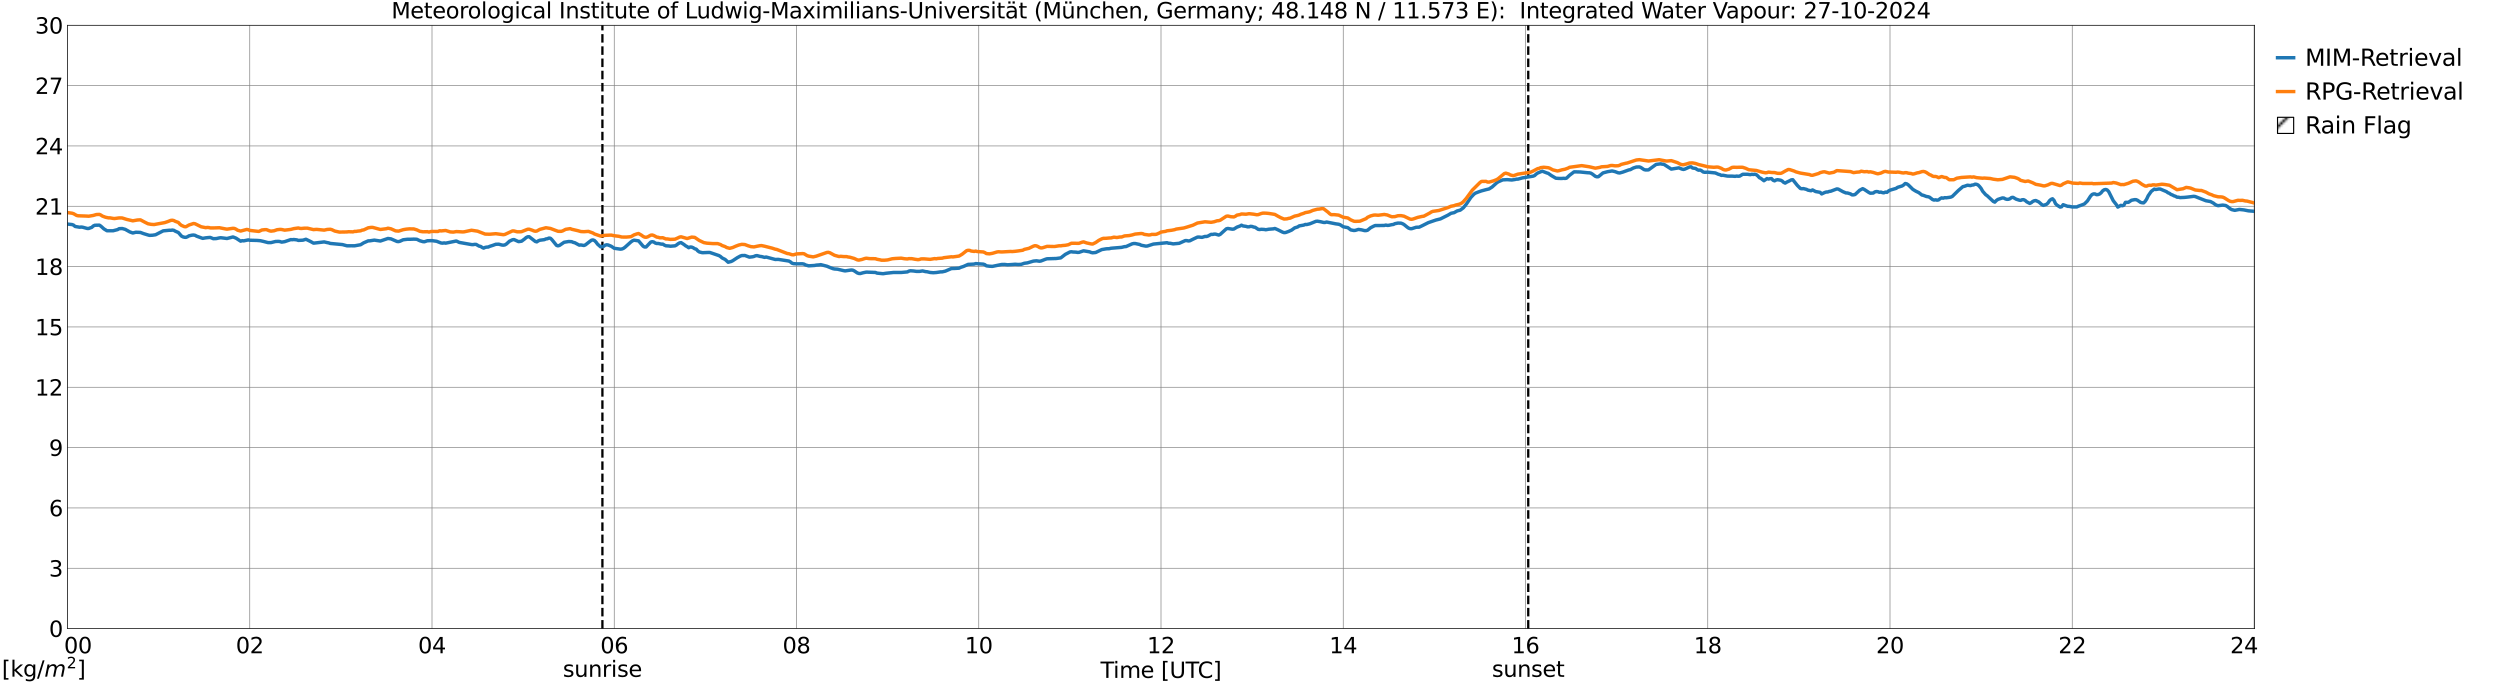 <?xml version="1.0" encoding="utf-8" standalone="no"?>
<!DOCTYPE svg PUBLIC "-//W3C//DTD SVG 1.1//EN"
  "http://www.w3.org/Graphics/SVG/1.1/DTD/svg11.dtd">
<svg xmlns:xlink="http://www.w3.org/1999/xlink" width="1085.4pt" height="296.64pt" viewBox="0 0 1085.4 296.64" xmlns="http://www.w3.org/2000/svg" version="1.1">
 <defs>
  <style type="text/css">*{stroke-linejoin: round; stroke-linecap: butt}</style>
 </defs>
 <g id="figure_1">
  <g id="patch_1">
   <path d="M 0 296.64 
L 1085.4 296.64 
L 1085.4 0 
L 0 0 
z
" style="fill: #ffffff"/>
  </g>
  <g id="axes_1">
   <g id="patch_2">
    <path d="M 29.306 272.909 
L 978.814 272.909 
L 978.814 10.976 
L 29.306 10.976 
z
" style="fill: #ffffff"/>
   </g>
   <g id="patch_3">
    <path d="M 978.814 272.909 
L 978.814 272.909 
L 978.814 10.976 
L 978.814 10.976 
z
" clip-path="url(#p47bf5c6bfe)" style="fill: #d3d3d3; stroke: #d3d3d3; stroke-linejoin: miter"/>
   </g>
   <g id="matplotlib.axis_1">
    <g id="xtick_1">
     <g id="line2d_1">
      <path d="M 29.306 272.909 
L 29.306 10.976 
" clip-path="url(#p47bf5c6bfe)" style="fill: none; stroke: #808080; stroke-width: 0.3; stroke-linecap: square"/>
     </g>
     <g id="line2d_2"/>
     <g id="text_1">
      <!--    00 -->
      <g transform="translate(18.733 283.627) scale(0.095 -0.095)">
       <defs>
        <path id="DejaVuSans-20" transform="scale(0.016)"/>
        <path id="DejaVuSans-30" d="M 2034 4250 
Q 1547 4250 1301 3770 
Q 1056 3291 1056 2328 
Q 1056 1369 1301 889 
Q 1547 409 2034 409 
Q 2525 409 2770 889 
Q 3016 1369 3016 2328 
Q 3016 3291 2770 3770 
Q 2525 4250 2034 4250 
z
M 2034 4750 
Q 2819 4750 3233 4129 
Q 3647 3509 3647 2328 
Q 3647 1150 3233 529 
Q 2819 -91 2034 -91 
Q 1250 -91 836 529 
Q 422 1150 422 2328 
Q 422 3509 836 4129 
Q 1250 4750 2034 4750 
z
" transform="scale(0.016)"/>
       </defs>
       <use xlink:href="#DejaVuSans-20"/>
       <use xlink:href="#DejaVuSans-20" transform="translate(31.787 0)"/>
       <use xlink:href="#DejaVuSans-20" transform="translate(63.574 0)"/>
       <use xlink:href="#DejaVuSans-30" transform="translate(95.361 0)"/>
       <use xlink:href="#DejaVuSans-30" transform="translate(158.984 0)"/>
      </g>
     </g>
    </g>
    <g id="xtick_2">
     <g id="line2d_3">
      <path d="M 108.431 272.909 
L 108.431 10.976 
" clip-path="url(#p47bf5c6bfe)" style="fill: none; stroke: #808080; stroke-width: 0.3; stroke-linecap: square"/>
     </g>
     <g id="line2d_4"/>
     <g id="text_2">
      <!-- 02 -->
      <g transform="translate(102.387 283.627) scale(0.095 -0.095)">
       <defs>
        <path id="DejaVuSans-32" d="M 1228 531 
L 3431 531 
L 3431 0 
L 469 0 
L 469 531 
Q 828 903 1448 1529 
Q 2069 2156 2228 2338 
Q 2531 2678 2651 2914 
Q 2772 3150 2772 3378 
Q 2772 3750 2511 3984 
Q 2250 4219 1831 4219 
Q 1534 4219 1204 4116 
Q 875 4013 500 3803 
L 500 4441 
Q 881 4594 1212 4672 
Q 1544 4750 1819 4750 
Q 2544 4750 2975 4387 
Q 3406 4025 3406 3419 
Q 3406 3131 3298 2873 
Q 3191 2616 2906 2266 
Q 2828 2175 2409 1742 
Q 1991 1309 1228 531 
z
" transform="scale(0.016)"/>
       </defs>
       <use xlink:href="#DejaVuSans-30"/>
       <use xlink:href="#DejaVuSans-32" transform="translate(63.623 0)"/>
      </g>
     </g>
    </g>
    <g id="xtick_3">
     <g id="line2d_5">
      <path d="M 187.557 272.909 
L 187.557 10.976 
" clip-path="url(#p47bf5c6bfe)" style="fill: none; stroke: #808080; stroke-width: 0.3; stroke-linecap: square"/>
     </g>
     <g id="line2d_6"/>
     <g id="text_3">
      <!-- 04 -->
      <g transform="translate(181.513 283.627) scale(0.095 -0.095)">
       <defs>
        <path id="DejaVuSans-34" d="M 2419 4116 
L 825 1625 
L 2419 1625 
L 2419 4116 
z
M 2253 4666 
L 3047 4666 
L 3047 1625 
L 3713 1625 
L 3713 1100 
L 3047 1100 
L 3047 0 
L 2419 0 
L 2419 1100 
L 313 1100 
L 313 1709 
L 2253 4666 
z
" transform="scale(0.016)"/>
       </defs>
       <use xlink:href="#DejaVuSans-30"/>
       <use xlink:href="#DejaVuSans-34" transform="translate(63.623 0)"/>
      </g>
     </g>
    </g>
    <g id="xtick_4">
     <g id="line2d_7">
      <path d="M 266.683 272.909 
L 266.683 10.976 
" clip-path="url(#p47bf5c6bfe)" style="fill: none; stroke: #808080; stroke-width: 0.3; stroke-linecap: square"/>
     </g>
     <g id="line2d_8"/>
     <g id="text_4">
      <!-- 06 -->
      <g transform="translate(260.638 283.627) scale(0.095 -0.095)">
       <defs>
        <path id="DejaVuSans-36" d="M 2113 2584 
Q 1688 2584 1439 2293 
Q 1191 2003 1191 1497 
Q 1191 994 1439 701 
Q 1688 409 2113 409 
Q 2538 409 2786 701 
Q 3034 994 3034 1497 
Q 3034 2003 2786 2293 
Q 2538 2584 2113 2584 
z
M 3366 4563 
L 3366 3988 
Q 3128 4100 2886 4159 
Q 2644 4219 2406 4219 
Q 1781 4219 1451 3797 
Q 1122 3375 1075 2522 
Q 1259 2794 1537 2939 
Q 1816 3084 2150 3084 
Q 2853 3084 3261 2657 
Q 3669 2231 3669 1497 
Q 3669 778 3244 343 
Q 2819 -91 2113 -91 
Q 1303 -91 875 529 
Q 447 1150 447 2328 
Q 447 3434 972 4092 
Q 1497 4750 2381 4750 
Q 2619 4750 2861 4703 
Q 3103 4656 3366 4563 
z
" transform="scale(0.016)"/>
       </defs>
       <use xlink:href="#DejaVuSans-30"/>
       <use xlink:href="#DejaVuSans-36" transform="translate(63.623 0)"/>
      </g>
     </g>
    </g>
    <g id="xtick_5">
     <g id="line2d_9">
      <path d="M 345.808 272.909 
L 345.808 10.976 
" clip-path="url(#p47bf5c6bfe)" style="fill: none; stroke: #808080; stroke-width: 0.3; stroke-linecap: square"/>
     </g>
     <g id="line2d_10"/>
     <g id="text_5">
      <!-- 08 -->
      <g transform="translate(339.764 283.627) scale(0.095 -0.095)">
       <defs>
        <path id="DejaVuSans-38" d="M 2034 2216 
Q 1584 2216 1326 1975 
Q 1069 1734 1069 1313 
Q 1069 891 1326 650 
Q 1584 409 2034 409 
Q 2484 409 2743 651 
Q 3003 894 3003 1313 
Q 3003 1734 2745 1975 
Q 2488 2216 2034 2216 
z
M 1403 2484 
Q 997 2584 770 2862 
Q 544 3141 544 3541 
Q 544 4100 942 4425 
Q 1341 4750 2034 4750 
Q 2731 4750 3128 4425 
Q 3525 4100 3525 3541 
Q 3525 3141 3298 2862 
Q 3072 2584 2669 2484 
Q 3125 2378 3379 2068 
Q 3634 1759 3634 1313 
Q 3634 634 3220 271 
Q 2806 -91 2034 -91 
Q 1263 -91 848 271 
Q 434 634 434 1313 
Q 434 1759 690 2068 
Q 947 2378 1403 2484 
z
M 1172 3481 
Q 1172 3119 1398 2916 
Q 1625 2713 2034 2713 
Q 2441 2713 2670 2916 
Q 2900 3119 2900 3481 
Q 2900 3844 2670 4047 
Q 2441 4250 2034 4250 
Q 1625 4250 1398 4047 
Q 1172 3844 1172 3481 
z
" transform="scale(0.016)"/>
       </defs>
       <use xlink:href="#DejaVuSans-30"/>
       <use xlink:href="#DejaVuSans-38" transform="translate(63.623 0)"/>
      </g>
     </g>
    </g>
    <g id="xtick_6">
     <g id="line2d_11">
      <path d="M 424.934 272.909 
L 424.934 10.976 
" clip-path="url(#p47bf5c6bfe)" style="fill: none; stroke: #808080; stroke-width: 0.3; stroke-linecap: square"/>
     </g>
     <g id="line2d_12"/>
     <g id="text_6">
      <!-- 10 -->
      <g transform="translate(418.89 283.627) scale(0.095 -0.095)">
       <defs>
        <path id="DejaVuSans-31" d="M 794 531 
L 1825 531 
L 1825 4091 
L 703 3866 
L 703 4441 
L 1819 4666 
L 2450 4666 
L 2450 531 
L 3481 531 
L 3481 0 
L 794 0 
L 794 531 
z
" transform="scale(0.016)"/>
       </defs>
       <use xlink:href="#DejaVuSans-31"/>
       <use xlink:href="#DejaVuSans-30" transform="translate(63.623 0)"/>
      </g>
     </g>
    </g>
    <g id="xtick_7">
     <g id="line2d_13">
      <path d="M 504.06 272.909 
L 504.06 10.976 
" clip-path="url(#p47bf5c6bfe)" style="fill: none; stroke: #808080; stroke-width: 0.3; stroke-linecap: square"/>
     </g>
     <g id="line2d_14"/>
     <g id="text_7">
      <!-- 12 -->
      <g transform="translate(498.015 283.627) scale(0.095 -0.095)">
       <use xlink:href="#DejaVuSans-31"/>
       <use xlink:href="#DejaVuSans-32" transform="translate(63.623 0)"/>
      </g>
     </g>
    </g>
    <g id="xtick_8">
     <g id="line2d_15">
      <path d="M 583.185 272.909 
L 583.185 10.976 
" clip-path="url(#p47bf5c6bfe)" style="fill: none; stroke: #808080; stroke-width: 0.3; stroke-linecap: square"/>
     </g>
     <g id="line2d_16"/>
     <g id="text_8">
      <!-- 14 -->
      <g transform="translate(577.141 283.627) scale(0.095 -0.095)">
       <use xlink:href="#DejaVuSans-31"/>
       <use xlink:href="#DejaVuSans-34" transform="translate(63.623 0)"/>
      </g>
     </g>
    </g>
    <g id="xtick_9">
     <g id="line2d_17">
      <path d="M 662.311 272.909 
L 662.311 10.976 
" clip-path="url(#p47bf5c6bfe)" style="fill: none; stroke: #808080; stroke-width: 0.3; stroke-linecap: square"/>
     </g>
     <g id="line2d_18"/>
     <g id="text_9">
      <!-- 16 -->
      <g transform="translate(656.267 283.627) scale(0.095 -0.095)">
       <use xlink:href="#DejaVuSans-31"/>
       <use xlink:href="#DejaVuSans-36" transform="translate(63.623 0)"/>
      </g>
     </g>
    </g>
    <g id="xtick_10">
     <g id="line2d_19">
      <path d="M 741.437 272.909 
L 741.437 10.976 
" clip-path="url(#p47bf5c6bfe)" style="fill: none; stroke: #808080; stroke-width: 0.3; stroke-linecap: square"/>
     </g>
     <g id="line2d_20"/>
     <g id="text_10">
      <!-- 18 -->
      <g transform="translate(735.392 283.627) scale(0.095 -0.095)">
       <use xlink:href="#DejaVuSans-31"/>
       <use xlink:href="#DejaVuSans-38" transform="translate(63.623 0)"/>
      </g>
     </g>
    </g>
    <g id="xtick_11">
     <g id="line2d_21">
      <path d="M 820.562 272.909 
L 820.562 10.976 
" clip-path="url(#p47bf5c6bfe)" style="fill: none; stroke: #808080; stroke-width: 0.3; stroke-linecap: square"/>
     </g>
     <g id="line2d_22"/>
     <g id="text_11">
      <!-- 20 -->
      <g transform="translate(814.518 283.627) scale(0.095 -0.095)">
       <use xlink:href="#DejaVuSans-32"/>
       <use xlink:href="#DejaVuSans-30" transform="translate(63.623 0)"/>
      </g>
     </g>
    </g>
    <g id="xtick_12">
     <g id="line2d_23">
      <path d="M 899.688 272.909 
L 899.688 10.976 
" clip-path="url(#p47bf5c6bfe)" style="fill: none; stroke: #808080; stroke-width: 0.3; stroke-linecap: square"/>
     </g>
     <g id="line2d_24"/>
     <g id="text_12">
      <!-- 22 -->
      <g transform="translate(893.644 283.627) scale(0.095 -0.095)">
       <use xlink:href="#DejaVuSans-32"/>
       <use xlink:href="#DejaVuSans-32" transform="translate(63.623 0)"/>
      </g>
     </g>
    </g>
    <g id="xtick_13">
     <g id="line2d_25">
      <path d="M 978.814 272.909 
L 978.814 10.976 
" clip-path="url(#p47bf5c6bfe)" style="fill: none; stroke: #808080; stroke-width: 0.3; stroke-linecap: square"/>
     </g>
     <g id="line2d_26"/>
     <g id="text_13">
      <!-- 24    -->
      <g transform="translate(968.241 283.627) scale(0.095 -0.095)">
       <use xlink:href="#DejaVuSans-32"/>
       <use xlink:href="#DejaVuSans-34" transform="translate(63.623 0)"/>
       <use xlink:href="#DejaVuSans-20" transform="translate(127.246 0)"/>
       <use xlink:href="#DejaVuSans-20" transform="translate(159.033 0)"/>
       <use xlink:href="#DejaVuSans-20" transform="translate(190.82 0)"/>
      </g>
     </g>
    </g>
    <g id="text_14">
     <!-- Time [UTC] -->
     <g transform="translate(477.806 294.322) scale(0.095 -0.095)">
      <defs>
       <path id="DejaVuSans-54" d="M -19 4666 
L 3928 4666 
L 3928 4134 
L 2272 4134 
L 2272 0 
L 1638 0 
L 1638 4134 
L -19 4134 
L -19 4666 
z
" transform="scale(0.016)"/>
       <path id="DejaVuSans-69" d="M 603 3500 
L 1178 3500 
L 1178 0 
L 603 0 
L 603 3500 
z
M 603 4863 
L 1178 4863 
L 1178 4134 
L 603 4134 
L 603 4863 
z
" transform="scale(0.016)"/>
       <path id="DejaVuSans-6d" d="M 3328 2828 
Q 3544 3216 3844 3400 
Q 4144 3584 4550 3584 
Q 5097 3584 5394 3201 
Q 5691 2819 5691 2113 
L 5691 0 
L 5113 0 
L 5113 2094 
Q 5113 2597 4934 2840 
Q 4756 3084 4391 3084 
Q 3944 3084 3684 2787 
Q 3425 2491 3425 1978 
L 3425 0 
L 2847 0 
L 2847 2094 
Q 2847 2600 2669 2842 
Q 2491 3084 2119 3084 
Q 1678 3084 1418 2786 
Q 1159 2488 1159 1978 
L 1159 0 
L 581 0 
L 581 3500 
L 1159 3500 
L 1159 2956 
Q 1356 3278 1631 3431 
Q 1906 3584 2284 3584 
Q 2666 3584 2933 3390 
Q 3200 3197 3328 2828 
z
" transform="scale(0.016)"/>
       <path id="DejaVuSans-65" d="M 3597 1894 
L 3597 1613 
L 953 1613 
Q 991 1019 1311 708 
Q 1631 397 2203 397 
Q 2534 397 2845 478 
Q 3156 559 3463 722 
L 3463 178 
Q 3153 47 2828 -22 
Q 2503 -91 2169 -91 
Q 1331 -91 842 396 
Q 353 884 353 1716 
Q 353 2575 817 3079 
Q 1281 3584 2069 3584 
Q 2775 3584 3186 3129 
Q 3597 2675 3597 1894 
z
M 3022 2063 
Q 3016 2534 2758 2815 
Q 2500 3097 2075 3097 
Q 1594 3097 1305 2825 
Q 1016 2553 972 2059 
L 3022 2063 
z
" transform="scale(0.016)"/>
       <path id="DejaVuSans-5b" d="M 550 4863 
L 1875 4863 
L 1875 4416 
L 1125 4416 
L 1125 -397 
L 1875 -397 
L 1875 -844 
L 550 -844 
L 550 4863 
z
" transform="scale(0.016)"/>
       <path id="DejaVuSans-55" d="M 556 4666 
L 1191 4666 
L 1191 1831 
Q 1191 1081 1462 751 
Q 1734 422 2344 422 
Q 2950 422 3222 751 
Q 3494 1081 3494 1831 
L 3494 4666 
L 4128 4666 
L 4128 1753 
Q 4128 841 3676 375 
Q 3225 -91 2344 -91 
Q 1459 -91 1007 375 
Q 556 841 556 1753 
L 556 4666 
z
" transform="scale(0.016)"/>
       <path id="DejaVuSans-43" d="M 4122 4306 
L 4122 3641 
Q 3803 3938 3442 4084 
Q 3081 4231 2675 4231 
Q 1875 4231 1450 3742 
Q 1025 3253 1025 2328 
Q 1025 1406 1450 917 
Q 1875 428 2675 428 
Q 3081 428 3442 575 
Q 3803 722 4122 1019 
L 4122 359 
Q 3791 134 3420 21 
Q 3050 -91 2638 -91 
Q 1578 -91 968 557 
Q 359 1206 359 2328 
Q 359 3453 968 4101 
Q 1578 4750 2638 4750 
Q 3056 4750 3426 4639 
Q 3797 4528 4122 4306 
z
" transform="scale(0.016)"/>
       <path id="DejaVuSans-5d" d="M 1947 4863 
L 1947 -844 
L 622 -844 
L 622 -397 
L 1369 -397 
L 1369 4416 
L 622 4416 
L 622 4863 
L 1947 4863 
z
" transform="scale(0.016)"/>
      </defs>
      <use xlink:href="#DejaVuSans-54"/>
      <use xlink:href="#DejaVuSans-69" transform="translate(57.959 0)"/>
      <use xlink:href="#DejaVuSans-6d" transform="translate(85.742 0)"/>
      <use xlink:href="#DejaVuSans-65" transform="translate(183.154 0)"/>
      <use xlink:href="#DejaVuSans-20" transform="translate(244.678 0)"/>
      <use xlink:href="#DejaVuSans-5b" transform="translate(276.465 0)"/>
      <use xlink:href="#DejaVuSans-55" transform="translate(315.479 0)"/>
      <use xlink:href="#DejaVuSans-54" transform="translate(388.672 0)"/>
      <use xlink:href="#DejaVuSans-43" transform="translate(443.881 0)"/>
      <use xlink:href="#DejaVuSans-5d" transform="translate(513.705 0)"/>
     </g>
    </g>
   </g>
   <g id="matplotlib.axis_2">
    <g id="ytick_1">
     <g id="line2d_27">
      <path d="M 29.306 272.909 
L 978.814 272.909 
" clip-path="url(#p47bf5c6bfe)" style="fill: none; stroke: #808080; stroke-width: 0.3; stroke-linecap: square"/>
     </g>
     <g id="line2d_28"/>
     <g id="text_15">
      <!-- 0 -->
      <g transform="translate(21.261 276.518) scale(0.095 -0.095)">
       <use xlink:href="#DejaVuSans-30"/>
      </g>
     </g>
    </g>
    <g id="ytick_2">
     <g id="line2d_29">
      <path d="M 29.306 246.715 
L 978.814 246.715 
" clip-path="url(#p47bf5c6bfe)" style="fill: none; stroke: #808080; stroke-width: 0.3; stroke-linecap: square"/>
     </g>
     <g id="line2d_30"/>
     <g id="text_16">
      <!-- 3 -->
      <g transform="translate(21.261 250.325) scale(0.095 -0.095)">
       <defs>
        <path id="DejaVuSans-33" d="M 2597 2516 
Q 3050 2419 3304 2112 
Q 3559 1806 3559 1356 
Q 3559 666 3084 287 
Q 2609 -91 1734 -91 
Q 1441 -91 1130 -33 
Q 819 25 488 141 
L 488 750 
Q 750 597 1062 519 
Q 1375 441 1716 441 
Q 2309 441 2620 675 
Q 2931 909 2931 1356 
Q 2931 1769 2642 2001 
Q 2353 2234 1838 2234 
L 1294 2234 
L 1294 2753 
L 1863 2753 
Q 2328 2753 2575 2939 
Q 2822 3125 2822 3475 
Q 2822 3834 2567 4026 
Q 2313 4219 1838 4219 
Q 1578 4219 1281 4162 
Q 984 4106 628 3988 
L 628 4550 
Q 988 4650 1302 4700 
Q 1616 4750 1894 4750 
Q 2613 4750 3031 4423 
Q 3450 4097 3450 3541 
Q 3450 3153 3228 2886 
Q 3006 2619 2597 2516 
z
" transform="scale(0.016)"/>
       </defs>
       <use xlink:href="#DejaVuSans-33"/>
      </g>
     </g>
    </g>
    <g id="ytick_3">
     <g id="line2d_31">
      <path d="M 29.306 220.522 
L 978.814 220.522 
" clip-path="url(#p47bf5c6bfe)" style="fill: none; stroke: #808080; stroke-width: 0.3; stroke-linecap: square"/>
     </g>
     <g id="line2d_32"/>
     <g id="text_17">
      <!-- 6 -->
      <g transform="translate(21.261 224.131) scale(0.095 -0.095)">
       <use xlink:href="#DejaVuSans-36"/>
      </g>
     </g>
    </g>
    <g id="ytick_4">
     <g id="line2d_33">
      <path d="M 29.306 194.329 
L 978.814 194.329 
" clip-path="url(#p47bf5c6bfe)" style="fill: none; stroke: #808080; stroke-width: 0.3; stroke-linecap: square"/>
     </g>
     <g id="line2d_34"/>
     <g id="text_18">
      <!-- 9 -->
      <g transform="translate(21.261 197.938) scale(0.095 -0.095)">
       <defs>
        <path id="DejaVuSans-39" d="M 703 97 
L 703 672 
Q 941 559 1184 500 
Q 1428 441 1663 441 
Q 2288 441 2617 861 
Q 2947 1281 2994 2138 
Q 2813 1869 2534 1725 
Q 2256 1581 1919 1581 
Q 1219 1581 811 2004 
Q 403 2428 403 3163 
Q 403 3881 828 4315 
Q 1253 4750 1959 4750 
Q 2769 4750 3195 4129 
Q 3622 3509 3622 2328 
Q 3622 1225 3098 567 
Q 2575 -91 1691 -91 
Q 1453 -91 1209 -44 
Q 966 3 703 97 
z
M 1959 2075 
Q 2384 2075 2632 2365 
Q 2881 2656 2881 3163 
Q 2881 3666 2632 3958 
Q 2384 4250 1959 4250 
Q 1534 4250 1286 3958 
Q 1038 3666 1038 3163 
Q 1038 2656 1286 2365 
Q 1534 2075 1959 2075 
z
" transform="scale(0.016)"/>
       </defs>
       <use xlink:href="#DejaVuSans-39"/>
      </g>
     </g>
    </g>
    <g id="ytick_5">
     <g id="line2d_35">
      <path d="M 29.306 168.136 
L 978.814 168.136 
" clip-path="url(#p47bf5c6bfe)" style="fill: none; stroke: #808080; stroke-width: 0.3; stroke-linecap: square"/>
     </g>
     <g id="line2d_36"/>
     <g id="text_19">
      <!-- 12 -->
      <g transform="translate(15.217 171.745) scale(0.095 -0.095)">
       <use xlink:href="#DejaVuSans-31"/>
       <use xlink:href="#DejaVuSans-32" transform="translate(63.623 0)"/>
      </g>
     </g>
    </g>
    <g id="ytick_6">
     <g id="line2d_37">
      <path d="M 29.306 141.942 
L 978.814 141.942 
" clip-path="url(#p47bf5c6bfe)" style="fill: none; stroke: #808080; stroke-width: 0.3; stroke-linecap: square"/>
     </g>
     <g id="line2d_38"/>
     <g id="text_20">
      <!-- 15 -->
      <g transform="translate(15.217 145.551) scale(0.095 -0.095)">
       <defs>
        <path id="DejaVuSans-35" d="M 691 4666 
L 3169 4666 
L 3169 4134 
L 1269 4134 
L 1269 2991 
Q 1406 3038 1543 3061 
Q 1681 3084 1819 3084 
Q 2600 3084 3056 2656 
Q 3513 2228 3513 1497 
Q 3513 744 3044 326 
Q 2575 -91 1722 -91 
Q 1428 -91 1123 -41 
Q 819 9 494 109 
L 494 744 
Q 775 591 1075 516 
Q 1375 441 1709 441 
Q 2250 441 2565 725 
Q 2881 1009 2881 1497 
Q 2881 1984 2565 2268 
Q 2250 2553 1709 2553 
Q 1456 2553 1204 2497 
Q 953 2441 691 2322 
L 691 4666 
z
" transform="scale(0.016)"/>
       </defs>
       <use xlink:href="#DejaVuSans-31"/>
       <use xlink:href="#DejaVuSans-35" transform="translate(63.623 0)"/>
      </g>
     </g>
    </g>
    <g id="ytick_7">
     <g id="line2d_39">
      <path d="M 29.306 115.749 
L 978.814 115.749 
" clip-path="url(#p47bf5c6bfe)" style="fill: none; stroke: #808080; stroke-width: 0.3; stroke-linecap: square"/>
     </g>
     <g id="line2d_40"/>
     <g id="text_21">
      <!-- 18 -->
      <g transform="translate(15.217 119.358) scale(0.095 -0.095)">
       <use xlink:href="#DejaVuSans-31"/>
       <use xlink:href="#DejaVuSans-38" transform="translate(63.623 0)"/>
      </g>
     </g>
    </g>
    <g id="ytick_8">
     <g id="line2d_41">
      <path d="M 29.306 89.556 
L 978.814 89.556 
" clip-path="url(#p47bf5c6bfe)" style="fill: none; stroke: #808080; stroke-width: 0.3; stroke-linecap: square"/>
     </g>
     <g id="line2d_42"/>
     <g id="text_22">
      <!-- 21 -->
      <g transform="translate(15.217 93.165) scale(0.095 -0.095)">
       <use xlink:href="#DejaVuSans-32"/>
       <use xlink:href="#DejaVuSans-31" transform="translate(63.623 0)"/>
      </g>
     </g>
    </g>
    <g id="ytick_9">
     <g id="line2d_43">
      <path d="M 29.306 63.362 
L 978.814 63.362 
" clip-path="url(#p47bf5c6bfe)" style="fill: none; stroke: #808080; stroke-width: 0.3; stroke-linecap: square"/>
     </g>
     <g id="line2d_44"/>
     <g id="text_23">
      <!-- 24 -->
      <g transform="translate(15.217 66.972) scale(0.095 -0.095)">
       <use xlink:href="#DejaVuSans-32"/>
       <use xlink:href="#DejaVuSans-34" transform="translate(63.623 0)"/>
      </g>
     </g>
    </g>
    <g id="ytick_10">
     <g id="line2d_45">
      <path d="M 29.306 37.169 
L 978.814 37.169 
" clip-path="url(#p47bf5c6bfe)" style="fill: none; stroke: #808080; stroke-width: 0.3; stroke-linecap: square"/>
     </g>
     <g id="line2d_46"/>
     <g id="text_24">
      <!-- 27 -->
      <g transform="translate(15.217 40.778) scale(0.095 -0.095)">
       <defs>
        <path id="DejaVuSans-37" d="M 525 4666 
L 3525 4666 
L 3525 4397 
L 1831 0 
L 1172 0 
L 2766 4134 
L 525 4134 
L 525 4666 
z
" transform="scale(0.016)"/>
       </defs>
       <use xlink:href="#DejaVuSans-32"/>
       <use xlink:href="#DejaVuSans-37" transform="translate(63.623 0)"/>
      </g>
     </g>
    </g>
    <g id="ytick_11">
     <g id="line2d_47">
      <path d="M 29.306 10.976 
L 978.814 10.976 
" clip-path="url(#p47bf5c6bfe)" style="fill: none; stroke: #808080; stroke-width: 0.3; stroke-linecap: square"/>
     </g>
     <g id="line2d_48"/>
     <g id="text_25">
      <!-- 30 -->
      <g transform="translate(15.217 14.585) scale(0.095 -0.095)">
       <use xlink:href="#DejaVuSans-33"/>
       <use xlink:href="#DejaVuSans-30" transform="translate(63.623 0)"/>
      </g>
     </g>
    </g>
   </g>
   <g id="line2d_49">
    <path d="M 261.54 272.909 
L 261.54 10.976 
" clip-path="url(#p47bf5c6bfe)" style="fill: none; stroke-dasharray: 3.7,1.6; stroke-dashoffset: 0; stroke: #000000"/>
   </g>
   <g id="line2d_50">
    <path d="M 663.498 272.909 
L 663.498 10.976 
" clip-path="url(#p47bf5c6bfe)" style="fill: none; stroke-dasharray: 3.7,1.6; stroke-dashoffset: 0; stroke: #000000"/>
   </g>
   <g id="line2d_51">
    <path d="M 29.306 97.28 
L 31.284 97.496 
L 31.943 97.743 
L 32.603 98.321 
L 34.581 98.653 
L 35.24 98.563 
L 35.9 98.651 
L 37.878 99.193 
L 38.537 99.181 
L 39.856 98.693 
L 40.515 98.1 
L 41.175 97.8 
L 43.153 97.746 
L 43.812 98.195 
L 45.131 99.386 
L 46.45 100.19 
L 49.087 100.191 
L 51.065 99.682 
L 51.725 99.286 
L 53.043 99.219 
L 54.362 99.572 
L 56.34 100.68 
L 57.659 101.16 
L 58.978 100.831 
L 60.956 100.91 
L 62.275 101.411 
L 64.253 102.014 
L 64.912 102.188 
L 66.231 102.122 
L 67.55 101.919 
L 70.847 100.228 
L 73.484 99.971 
L 74.144 99.992 
L 74.803 99.885 
L 75.462 99.992 
L 76.122 100.379 
L 77.441 100.953 
L 78.759 102.472 
L 79.419 102.833 
L 80.078 103.002 
L 80.737 103.048 
L 81.397 102.787 
L 82.056 102.385 
L 83.375 102.095 
L 84.034 102.044 
L 84.694 102.163 
L 85.353 102.529 
L 87.991 103.49 
L 89.309 103.263 
L 90.628 103.124 
L 91.288 103.086 
L 92.606 103.625 
L 93.925 103.575 
L 95.244 103.284 
L 95.903 103.218 
L 98.541 103.544 
L 101.178 102.873 
L 102.497 103.411 
L 103.816 104.285 
L 104.475 104.713 
L 105.135 104.493 
L 105.794 104.57 
L 107.772 104.165 
L 108.431 104.3 
L 111.728 104.394 
L 113.047 104.509 
L 114.366 104.81 
L 116.344 105.323 
L 117.663 105.325 
L 119.641 104.837 
L 120.96 104.79 
L 121.619 104.893 
L 122.278 105.124 
L 123.597 104.918 
L 126.235 104.025 
L 126.894 104.075 
L 127.553 103.993 
L 128.872 104.141 
L 129.532 104.381 
L 131.51 104.271 
L 132.829 103.876 
L 134.807 104.835 
L 136.125 105.57 
L 140.741 105.031 
L 142.06 105.33 
L 142.719 105.448 
L 143.379 105.69 
L 148.654 106.184 
L 150.632 106.714 
L 152.61 106.704 
L 153.929 106.726 
L 156.566 106.253 
L 157.885 105.435 
L 159.204 104.861 
L 159.863 104.575 
L 160.523 104.559 
L 162.501 104.253 
L 165.138 104.642 
L 168.435 103.533 
L 169.754 103.71 
L 172.391 104.853 
L 173.051 104.894 
L 173.71 104.713 
L 175.029 104.104 
L 177.007 103.868 
L 178.326 103.875 
L 179.645 103.82 
L 180.963 103.879 
L 182.282 104.521 
L 183.601 104.913 
L 184.26 104.963 
L 185.579 104.521 
L 187.557 104.476 
L 189.535 104.747 
L 191.513 105.504 
L 192.173 105.566 
L 192.832 105.461 
L 193.492 105.566 
L 198.107 104.639 
L 199.426 105.254 
L 204.701 106.18 
L 205.36 106.217 
L 206.02 106.092 
L 206.679 106.094 
L 207.998 106.849 
L 208.657 106.985 
L 209.317 107.42 
L 209.976 107.723 
L 210.635 107.415 
L 211.295 107.281 
L 211.954 107.267 
L 212.614 106.954 
L 213.932 106.535 
L 215.251 106.056 
L 216.57 106.018 
L 217.889 106.38 
L 218.548 106.447 
L 219.207 106.323 
L 219.867 105.934 
L 221.186 104.729 
L 222.504 104.093 
L 223.164 104.011 
L 225.142 104.912 
L 226.461 104.716 
L 227.779 103.727 
L 228.439 103.137 
L 229.098 102.805 
L 229.757 102.78 
L 232.395 104.821 
L 233.054 105.007 
L 233.714 104.564 
L 234.373 104.298 
L 236.351 104.04 
L 237.011 103.738 
L 237.67 103.651 
L 238.329 103.356 
L 238.989 103.447 
L 239.648 104.091 
L 241.626 106.541 
L 242.286 106.737 
L 242.945 106.529 
L 244.923 105.182 
L 246.901 104.85 
L 248.22 104.933 
L 248.88 105.235 
L 249.539 105.381 
L 251.517 106.442 
L 252.176 106.346 
L 253.495 106.582 
L 254.155 106.326 
L 256.133 104.775 
L 256.792 104.29 
L 257.451 104.165 
L 258.111 104.44 
L 258.77 105.102 
L 259.43 106.001 
L 260.748 107.167 
L 261.408 107.138 
L 262.067 106.938 
L 262.726 106.462 
L 263.386 106.273 
L 264.045 106.369 
L 265.364 106.908 
L 266.683 107.792 
L 269.32 108.174 
L 269.98 108.11 
L 270.639 107.847 
L 271.298 107.394 
L 273.936 105.025 
L 274.595 104.561 
L 275.255 104.275 
L 277.233 104.566 
L 279.211 106.886 
L 279.87 107.254 
L 280.53 107.208 
L 282.508 105.112 
L 283.167 104.922 
L 283.827 105.065 
L 284.486 105.519 
L 285.145 105.72 
L 285.805 105.702 
L 287.124 106 
L 287.783 105.981 
L 288.442 106.419 
L 289.102 106.706 
L 290.42 106.799 
L 291.08 106.902 
L 293.058 106.732 
L 293.717 106.38 
L 294.377 105.842 
L 295.036 105.459 
L 295.696 105.336 
L 297.014 106.193 
L 297.674 106.731 
L 298.333 107.071 
L 298.992 107.549 
L 299.652 107.24 
L 300.311 107.292 
L 300.971 107.568 
L 301.63 107.997 
L 302.289 108.189 
L 302.949 108.924 
L 303.608 109.386 
L 304.927 109.716 
L 307.564 109.606 
L 308.224 109.625 
L 312.18 110.975 
L 312.839 111.387 
L 313.499 111.983 
L 314.818 112.639 
L 316.136 113.857 
L 317.455 113.524 
L 318.114 113.196 
L 320.093 111.888 
L 321.411 111.174 
L 322.071 110.951 
L 323.39 110.92 
L 325.368 111.644 
L 326.686 111.491 
L 327.346 111.342 
L 328.005 111.051 
L 328.665 110.968 
L 329.983 111.322 
L 330.643 111.398 
L 331.961 111.742 
L 332.621 111.589 
L 336.577 112.65 
L 337.896 112.614 
L 342.512 113.335 
L 343.171 113.701 
L 343.83 114.252 
L 344.49 114.468 
L 345.808 114.548 
L 348.446 114.539 
L 349.105 114.677 
L 349.765 115.045 
L 351.083 115.416 
L 353.721 115.247 
L 354.38 115.103 
L 355.699 114.998 
L 356.359 114.899 
L 358.996 115.577 
L 360.315 116.128 
L 361.634 116.638 
L 362.293 116.781 
L 363.612 116.872 
L 366.249 117.494 
L 366.909 117.614 
L 369.546 117.228 
L 370.206 117.286 
L 370.865 117.588 
L 372.184 118.482 
L 372.843 118.723 
L 373.502 118.762 
L 374.821 118.397 
L 376.14 118.135 
L 380.096 118.29 
L 380.756 118.573 
L 383.393 118.836 
L 384.712 118.631 
L 388.009 118.286 
L 391.306 118.293 
L 393.943 118.054 
L 394.603 117.717 
L 395.262 117.557 
L 396.581 117.647 
L 397.899 117.832 
L 399.218 117.827 
L 400.537 117.623 
L 401.856 117.927 
L 402.515 117.983 
L 403.834 118.293 
L 405.153 118.403 
L 406.471 118.316 
L 408.45 118.027 
L 409.109 118.024 
L 410.428 117.719 
L 413.065 116.591 
L 414.384 116.55 
L 416.362 116.437 
L 417.022 116.099 
L 418.34 115.671 
L 420.318 114.784 
L 421.637 114.724 
L 422.956 114.648 
L 423.615 114.44 
L 424.934 114.547 
L 426.912 114.676 
L 427.572 114.905 
L 428.231 115.407 
L 429.55 115.581 
L 430.869 115.65 
L 433.506 115.106 
L 434.825 114.835 
L 436.144 114.801 
L 437.462 114.964 
L 439.44 114.834 
L 440.759 114.731 
L 442.078 114.835 
L 443.397 114.754 
L 444.716 114.3 
L 446.034 114.135 
L 448.672 113.357 
L 449.991 113.235 
L 451.309 113.419 
L 451.969 113.3 
L 453.947 112.535 
L 454.606 112.351 
L 458.563 112.229 
L 460.541 111.966 
L 462.519 110.433 
L 464.497 109.408 
L 465.156 109.295 
L 465.816 109.413 
L 467.134 109.469 
L 467.794 109.583 
L 468.453 109.564 
L 470.431 108.892 
L 473.069 109.337 
L 473.728 109.622 
L 474.388 109.752 
L 475.706 109.621 
L 478.344 108.355 
L 480.322 108.019 
L 481.641 107.966 
L 482.3 107.783 
L 486.916 107.397 
L 488.235 107.078 
L 488.894 107.047 
L 491.532 105.867 
L 492.191 105.729 
L 492.85 105.725 
L 494.828 106.141 
L 495.488 106.477 
L 497.466 106.856 
L 498.125 106.812 
L 500.763 105.969 
L 506.697 105.374 
L 507.357 105.617 
L 508.016 105.621 
L 509.335 105.885 
L 511.972 105.629 
L 514.61 104.45 
L 515.269 104.456 
L 515.929 104.615 
L 516.588 104.536 
L 517.907 103.873 
L 519.885 102.942 
L 520.544 102.918 
L 521.863 103.053 
L 523.182 102.647 
L 523.841 102.68 
L 524.501 102.463 
L 525.819 101.74 
L 526.479 101.787 
L 527.138 101.63 
L 527.797 101.661 
L 529.116 102.049 
L 529.776 101.749 
L 532.413 99.353 
L 533.073 99.191 
L 535.051 99.505 
L 535.71 99.432 
L 537.029 98.616 
L 538.348 98.13 
L 539.007 97.766 
L 539.666 98.094 
L 540.985 98.284 
L 541.644 98.486 
L 542.304 98.477 
L 542.963 98.259 
L 543.623 98.334 
L 544.282 98.571 
L 544.941 98.687 
L 546.26 99.57 
L 546.919 99.654 
L 547.579 99.543 
L 548.898 99.619 
L 549.557 99.746 
L 550.876 99.512 
L 552.854 99.361 
L 553.513 99.188 
L 554.832 99.776 
L 556.81 100.774 
L 557.47 100.995 
L 558.129 100.955 
L 559.448 100.486 
L 560.766 99.899 
L 562.085 98.938 
L 563.404 98.53 
L 564.063 98.074 
L 566.042 97.727 
L 566.701 97.45 
L 567.36 97.482 
L 568.679 97.165 
L 571.317 96.095 
L 571.976 96.033 
L 573.295 96.254 
L 574.613 96.57 
L 575.273 96.597 
L 575.932 96.389 
L 579.889 97.174 
L 581.207 97.36 
L 581.867 97.585 
L 583.185 98.448 
L 585.164 98.834 
L 586.482 99.831 
L 587.801 100.072 
L 588.46 100.007 
L 589.779 99.604 
L 591.098 99.782 
L 592.417 100.114 
L 593.076 100.118 
L 593.736 99.962 
L 595.054 98.879 
L 596.373 98.198 
L 597.032 97.925 
L 599.011 97.909 
L 600.989 97.888 
L 601.648 97.713 
L 602.307 97.857 
L 602.967 97.824 
L 604.286 97.531 
L 604.945 97.45 
L 605.604 97.114 
L 606.923 96.851 
L 608.242 96.882 
L 608.901 97.119 
L 609.561 97.477 
L 610.879 98.554 
L 611.539 99.034 
L 612.198 99.265 
L 612.858 99.295 
L 614.836 98.67 
L 616.154 98.624 
L 617.473 97.997 
L 620.111 96.663 
L 623.408 95.531 
L 625.386 95.036 
L 628.683 93.385 
L 630.001 92.594 
L 631.32 92.328 
L 632.639 91.577 
L 633.958 91.245 
L 635.276 90.264 
L 636.595 88.659 
L 638.573 85.74 
L 639.892 84.333 
L 640.552 83.857 
L 641.87 83.336 
L 643.189 82.873 
L 645.167 82.339 
L 646.486 82.029 
L 647.805 81.193 
L 649.783 79.402 
L 650.442 78.949 
L 652.42 78.092 
L 654.399 77.992 
L 656.377 78.146 
L 657.695 77.941 
L 658.355 77.782 
L 659.014 77.779 
L 660.992 77.228 
L 665.608 76.481 
L 666.267 76.218 
L 666.927 75.593 
L 667.586 75.131 
L 669.564 74.309 
L 671.542 75.073 
L 672.202 75.269 
L 673.521 76.208 
L 674.839 76.982 
L 675.499 77.376 
L 676.817 77.464 
L 678.136 77.487 
L 678.796 77.406 
L 679.455 77.473 
L 680.114 77.358 
L 681.433 76.098 
L 683.411 74.597 
L 686.049 74.67 
L 689.346 75.004 
L 690.005 75.019 
L 690.664 75.167 
L 691.324 75.553 
L 692.643 76.554 
L 693.302 76.759 
L 693.961 76.718 
L 695.939 75.075 
L 697.918 74.544 
L 699.896 74.221 
L 701.215 74.522 
L 702.533 75.025 
L 703.193 75.099 
L 704.511 74.734 
L 707.149 73.779 
L 707.808 73.658 
L 709.127 72.943 
L 710.446 72.518 
L 711.765 72.471 
L 712.424 72.726 
L 713.743 73.611 
L 714.402 73.787 
L 715.721 73.759 
L 719.018 71.38 
L 720.996 71.124 
L 721.655 71.283 
L 722.315 71.293 
L 725.612 73.419 
L 728.909 72.872 
L 730.227 73.417 
L 730.887 73.564 
L 731.546 73.401 
L 733.524 72.489 
L 734.184 72.424 
L 734.843 72.947 
L 736.162 73.141 
L 736.821 73.61 
L 737.48 73.906 
L 738.14 73.813 
L 738.799 74.163 
L 739.459 74.671 
L 740.118 74.801 
L 741.437 74.754 
L 744.734 75.084 
L 746.052 75.67 
L 746.712 75.832 
L 747.371 76.158 
L 748.031 76.082 
L 750.009 76.457 
L 751.987 76.466 
L 753.306 76.567 
L 753.965 76.444 
L 754.624 76.521 
L 755.284 76.474 
L 756.602 75.671 
L 758.581 75.647 
L 759.899 75.835 
L 760.559 75.667 
L 761.218 75.744 
L 761.878 75.648 
L 762.537 75.851 
L 763.196 76.406 
L 763.856 77.142 
L 764.515 77.459 
L 765.834 78.459 
L 767.153 77.545 
L 767.812 77.735 
L 768.471 77.575 
L 769.131 77.545 
L 769.79 78.249 
L 770.449 78.517 
L 771.109 78.148 
L 771.768 78.023 
L 773.087 78.239 
L 773.746 78.581 
L 774.406 79.192 
L 775.065 79.492 
L 775.725 79.082 
L 777.043 78.457 
L 777.703 78.089 
L 778.362 78.031 
L 780.34 80.502 
L 781.659 81.836 
L 782.318 81.94 
L 782.978 81.884 
L 784.296 82.212 
L 784.956 82.556 
L 786.275 82.819 
L 786.934 82.459 
L 788.253 83.159 
L 790.231 83.504 
L 790.89 84.194 
L 792.209 83.582 
L 792.868 83.371 
L 793.528 83.352 
L 794.187 83.105 
L 794.847 83.017 
L 797.484 82.015 
L 798.143 82.123 
L 800.122 83.216 
L 801.44 83.77 
L 802.1 83.784 
L 803.419 84.179 
L 804.078 84.615 
L 804.737 84.602 
L 805.397 84.45 
L 807.375 82.601 
L 808.694 81.911 
L 809.353 82.22 
L 811.331 83.53 
L 811.99 83.882 
L 813.309 83.811 
L 813.969 83.327 
L 814.628 83.159 
L 815.287 83.216 
L 815.947 83.499 
L 816.606 83.389 
L 817.265 83.63 
L 817.925 83.71 
L 818.584 83.393 
L 819.244 83.505 
L 819.903 82.935 
L 820.562 82.558 
L 823.2 81.79 
L 823.859 81.333 
L 825.837 80.729 
L 826.497 80.298 
L 827.156 79.681 
L 827.816 79.815 
L 828.475 80.236 
L 829.794 81.525 
L 830.453 82.194 
L 831.772 83.005 
L 833.091 83.635 
L 834.409 84.663 
L 835.069 84.805 
L 836.388 85.316 
L 837.047 85.404 
L 837.706 85.609 
L 839.025 86.621 
L 839.684 86.866 
L 840.344 86.747 
L 841.003 86.904 
L 841.663 86.79 
L 842.322 86.252 
L 842.981 85.904 
L 843.641 86.052 
L 844.3 85.815 
L 844.959 85.871 
L 846.278 85.691 
L 846.938 85.58 
L 847.597 85.293 
L 850.235 82.701 
L 852.213 81.022 
L 852.872 80.888 
L 854.191 80.411 
L 855.51 80.582 
L 856.169 80.352 
L 856.828 80.287 
L 857.488 79.959 
L 858.147 80.028 
L 858.806 80.319 
L 859.466 80.993 
L 860.125 81.826 
L 860.785 83.018 
L 862.103 84.521 
L 862.763 84.985 
L 865.4 87.448 
L 866.06 87.753 
L 866.719 87.061 
L 867.378 86.588 
L 869.357 85.936 
L 870.016 85.99 
L 870.675 86.371 
L 871.335 86.542 
L 871.994 86.52 
L 872.653 86.283 
L 873.313 85.763 
L 873.972 85.668 
L 875.291 86.458 
L 876.61 86.883 
L 877.269 87.009 
L 877.929 86.719 
L 878.588 86.691 
L 879.247 87.014 
L 879.907 87.612 
L 881.225 88.312 
L 881.885 87.995 
L 882.544 87.455 
L 883.204 87.159 
L 883.863 87.059 
L 885.182 87.687 
L 886.5 88.857 
L 887.16 89.165 
L 888.479 88.728 
L 889.138 88.15 
L 889.797 87.163 
L 890.457 86.577 
L 891.116 86.303 
L 891.775 87.001 
L 892.435 88.439 
L 893.094 89.06 
L 894.413 89.912 
L 895.072 89.765 
L 895.732 88.872 
L 897.71 89.58 
L 898.369 89.594 
L 899.688 89.85 
L 901.666 89.846 
L 902.326 89.525 
L 903.644 89.066 
L 904.963 88.547 
L 906.282 87.243 
L 907.601 85.189 
L 908.26 84.465 
L 908.919 84.188 
L 909.579 84.199 
L 910.238 84.534 
L 910.898 84.461 
L 911.557 84.23 
L 912.216 83.697 
L 912.876 82.872 
L 913.535 82.407 
L 914.194 82.251 
L 914.854 82.471 
L 915.513 83.187 
L 917.491 87.139 
L 918.81 88.813 
L 919.469 89.91 
L 920.788 89.158 
L 921.448 89.335 
L 922.107 89.078 
L 922.766 87.854 
L 924.085 87.839 
L 925.404 86.942 
L 926.723 86.68 
L 927.382 86.68 
L 928.041 86.958 
L 929.36 87.866 
L 930.02 88.03 
L 930.679 88.074 
L 931.338 87.433 
L 931.998 86.428 
L 932.657 84.994 
L 933.976 83.099 
L 935.295 82.103 
L 935.954 82.274 
L 937.273 82.056 
L 937.932 82.081 
L 940.57 83.195 
L 941.229 83.68 
L 941.888 83.939 
L 942.548 84.419 
L 943.207 84.662 
L 943.867 85.028 
L 944.526 85.225 
L 945.185 85.623 
L 945.845 85.623 
L 946.504 85.793 
L 948.482 85.699 
L 949.801 85.563 
L 952.438 85.236 
L 953.098 85.332 
L 955.076 86.123 
L 957.714 87.15 
L 959.692 87.499 
L 961.01 88.207 
L 961.67 88.741 
L 962.329 89.096 
L 962.989 89.296 
L 964.307 89.138 
L 964.967 89.036 
L 966.285 89.22 
L 966.945 89.591 
L 968.264 90.635 
L 968.923 91.003 
L 970.242 91.323 
L 972.22 90.933 
L 974.198 91.138 
L 976.176 91.536 
L 978.154 91.691 
L 978.154 91.691 
" clip-path="url(#p47bf5c6bfe)" style="fill: none; stroke: #1f77b4; stroke-width: 1.5; stroke-linecap: square"/>
   </g>
   <g id="line2d_52">
    <path d="M 29.306 92.295 
L 31.284 92.57 
L 31.943 92.775 
L 33.262 93.535 
L 33.921 93.685 
L 37.218 93.797 
L 38.537 93.87 
L 40.515 93.532 
L 41.834 93.144 
L 43.153 93.081 
L 43.812 93.377 
L 44.472 93.821 
L 45.79 94.312 
L 47.109 94.595 
L 47.768 94.587 
L 49.087 94.825 
L 49.747 94.878 
L 51.725 94.609 
L 53.043 94.633 
L 55.022 95.261 
L 57.659 95.871 
L 59.637 95.519 
L 60.956 95.443 
L 62.934 96.497 
L 64.253 97.152 
L 65.572 97.396 
L 66.89 97.49 
L 71.506 96.651 
L 72.825 96.207 
L 74.144 95.688 
L 74.803 95.619 
L 75.462 95.755 
L 76.122 96.103 
L 77.441 96.579 
L 78.1 97.321 
L 78.759 97.838 
L 80.078 98.421 
L 80.737 98.435 
L 82.056 97.688 
L 84.034 97.034 
L 84.694 97.152 
L 87.331 98.455 
L 89.309 98.846 
L 89.969 98.757 
L 90.628 98.784 
L 91.288 98.95 
L 93.266 98.947 
L 95.244 98.872 
L 97.881 99.383 
L 98.541 99.489 
L 101.178 99.115 
L 101.838 99.198 
L 102.497 99.504 
L 103.156 99.951 
L 104.475 100.317 
L 107.113 99.616 
L 107.772 99.711 
L 108.431 100.031 
L 112.388 100.486 
L 113.707 99.853 
L 115.025 99.7 
L 115.685 99.698 
L 117.003 100.214 
L 117.663 100.355 
L 118.982 100.194 
L 120.3 99.736 
L 121.619 99.59 
L 122.278 99.642 
L 123.597 99.922 
L 126.235 99.606 
L 127.553 99.256 
L 129.532 98.979 
L 130.191 99.151 
L 130.85 99.201 
L 132.169 99.065 
L 133.488 99.062 
L 135.466 99.54 
L 136.125 99.686 
L 137.444 99.581 
L 140.741 99.913 
L 142.06 99.618 
L 143.379 99.536 
L 144.038 99.704 
L 145.357 100.319 
L 147.335 100.757 
L 150.632 100.698 
L 151.291 100.606 
L 153.269 100.666 
L 153.929 100.462 
L 154.588 100.476 
L 155.247 100.348 
L 156.566 100.215 
L 157.226 99.917 
L 157.885 99.83 
L 159.863 98.907 
L 161.182 98.714 
L 161.841 98.74 
L 165.138 99.63 
L 167.776 99.295 
L 168.435 99.072 
L 169.754 99.343 
L 171.732 100.231 
L 173.051 100.343 
L 174.37 99.932 
L 175.029 99.721 
L 176.348 99.49 
L 177.666 99.369 
L 179.645 99.393 
L 180.963 99.798 
L 182.282 100.42 
L 183.601 100.625 
L 184.92 100.614 
L 185.579 100.58 
L 186.238 100.772 
L 186.898 100.559 
L 187.557 100.476 
L 190.195 100.487 
L 190.854 100.176 
L 191.513 100.257 
L 193.492 100.071 
L 195.47 100.681 
L 196.788 100.771 
L 198.107 100.542 
L 199.426 100.604 
L 200.745 100.687 
L 201.404 100.67 
L 204.701 99.965 
L 207.339 100.364 
L 210.635 101.632 
L 212.614 101.692 
L 214.592 101.518 
L 215.251 101.464 
L 218.548 101.895 
L 219.207 101.776 
L 222.504 100.253 
L 223.164 100.278 
L 224.482 100.63 
L 225.801 100.641 
L 226.461 100.573 
L 228.439 99.784 
L 229.098 99.535 
L 229.757 99.507 
L 231.076 99.948 
L 231.736 100.237 
L 232.395 100.391 
L 233.054 100.308 
L 234.373 99.585 
L 237.011 98.88 
L 238.989 99.188 
L 240.967 99.94 
L 242.286 100.421 
L 243.604 100.445 
L 244.264 100.256 
L 245.583 99.568 
L 247.561 99.26 
L 248.22 99.538 
L 250.858 100.148 
L 252.176 100.525 
L 253.495 100.597 
L 255.473 100.454 
L 257.451 101.175 
L 258.111 101.591 
L 260.748 102.492 
L 262.726 102.175 
L 265.364 102.065 
L 266.683 102.351 
L 268.661 102.587 
L 269.98 102.91 
L 271.958 102.925 
L 273.936 102.752 
L 275.255 101.985 
L 276.573 101.527 
L 277.233 101.381 
L 278.552 102.142 
L 279.211 102.636 
L 279.87 102.956 
L 280.53 103.02 
L 281.189 102.838 
L 282.508 102.104 
L 283.167 102.026 
L 283.827 102.24 
L 285.145 102.94 
L 285.805 103.028 
L 286.464 103.249 
L 287.783 103.214 
L 289.102 103.751 
L 289.761 103.736 
L 291.08 103.936 
L 293.058 103.849 
L 294.377 103.262 
L 295.036 102.941 
L 295.696 102.803 
L 298.333 103.56 
L 300.311 102.939 
L 301.63 103.063 
L 303.608 104.407 
L 305.586 105.335 
L 306.905 105.578 
L 309.543 105.761 
L 311.521 105.748 
L 312.839 106.179 
L 313.499 106.602 
L 314.818 107.06 
L 315.477 107.465 
L 316.796 107.81 
L 318.114 107.465 
L 319.433 106.879 
L 320.752 106.382 
L 322.071 106.083 
L 323.39 106.173 
L 324.708 106.68 
L 326.027 107.084 
L 327.346 107.202 
L 328.665 106.912 
L 329.983 106.665 
L 330.643 106.627 
L 331.961 106.904 
L 335.258 107.742 
L 336.577 108.188 
L 337.236 108.3 
L 341.852 110.082 
L 342.512 110.152 
L 343.83 110.596 
L 344.49 110.632 
L 345.808 110.243 
L 348.446 110.1 
L 349.105 110.184 
L 350.424 110.985 
L 351.083 111.207 
L 353.062 111.528 
L 354.38 111.217 
L 358.996 109.606 
L 359.655 109.546 
L 360.315 109.748 
L 362.293 110.83 
L 364.271 111.382 
L 364.93 111.269 
L 366.249 111.394 
L 367.568 111.402 
L 368.227 111.586 
L 368.887 111.649 
L 370.865 112.208 
L 372.184 112.814 
L 372.843 112.935 
L 374.162 112.668 
L 375.481 112.228 
L 376.14 112.103 
L 377.459 112.283 
L 380.096 112.326 
L 380.756 112.567 
L 382.074 112.805 
L 382.734 112.979 
L 384.053 112.967 
L 385.371 112.842 
L 387.349 112.344 
L 388.668 112.226 
L 390.646 112.118 
L 391.306 112.09 
L 392.624 112.324 
L 393.943 112.436 
L 394.603 112.281 
L 395.921 112.311 
L 397.24 112.558 
L 398.559 112.74 
L 399.218 112.64 
L 399.878 112.403 
L 401.196 112.387 
L 403.834 112.603 
L 405.153 112.379 
L 405.812 112.272 
L 406.471 112.366 
L 407.131 112.212 
L 409.109 112.085 
L 409.768 111.88 
L 413.065 111.485 
L 413.725 111.545 
L 416.362 111.178 
L 417.681 110.403 
L 419.659 108.833 
L 420.318 108.673 
L 420.978 108.703 
L 421.637 108.986 
L 422.956 109.161 
L 423.615 109.01 
L 424.275 109.209 
L 426.912 109.387 
L 427.572 109.654 
L 428.231 110.086 
L 429.55 110.214 
L 430.869 109.984 
L 432.847 109.393 
L 433.506 109.3 
L 434.825 109.394 
L 438.781 109.171 
L 439.44 109.224 
L 440.759 109.105 
L 442.078 108.94 
L 444.056 108.645 
L 444.716 108.275 
L 446.694 107.826 
L 448.672 106.868 
L 449.331 106.671 
L 449.991 106.754 
L 450.65 107.036 
L 451.309 107.455 
L 451.969 107.652 
L 452.628 107.579 
L 454.606 106.957 
L 457.244 107.018 
L 457.903 107.021 
L 459.881 106.703 
L 460.541 106.733 
L 461.2 106.612 
L 462.519 106.501 
L 463.838 106.253 
L 465.156 105.614 
L 466.475 105.614 
L 467.794 105.646 
L 468.453 105.636 
L 469.772 105.157 
L 470.431 105.008 
L 471.75 105.467 
L 473.728 105.898 
L 474.388 105.953 
L 475.706 105.299 
L 477.025 104.367 
L 478.344 103.698 
L 479.003 103.482 
L 480.322 103.454 
L 481.641 103.321 
L 482.3 103.312 
L 483.619 102.972 
L 484.938 103.125 
L 486.256 102.885 
L 486.916 102.912 
L 488.235 102.427 
L 490.213 102.28 
L 491.532 102.003 
L 492.85 101.626 
L 495.488 101.371 
L 496.147 101.471 
L 496.807 101.758 
L 498.785 102.024 
L 499.444 101.954 
L 500.103 101.748 
L 501.422 101.782 
L 502.082 101.705 
L 503.4 101.134 
L 504.06 100.755 
L 506.038 100.445 
L 506.697 100.2 
L 508.675 99.965 
L 509.994 99.713 
L 510.654 99.461 
L 512.632 99.177 
L 513.95 98.989 
L 515.269 98.606 
L 517.907 97.777 
L 519.885 96.83 
L 523.182 96.289 
L 525.819 96.52 
L 527.138 96.279 
L 528.457 95.844 
L 529.116 95.809 
L 529.776 95.604 
L 532.413 93.884 
L 533.073 93.791 
L 534.391 94.091 
L 535.71 94.187 
L 536.369 93.873 
L 537.029 93.401 
L 538.348 93.16 
L 539.007 92.896 
L 540.985 93.003 
L 542.304 92.774 
L 544.282 92.995 
L 545.601 93.229 
L 546.26 93.185 
L 547.579 92.7 
L 548.238 92.539 
L 549.557 92.548 
L 550.876 92.667 
L 552.854 92.981 
L 553.513 93.103 
L 554.832 93.864 
L 556.151 94.559 
L 557.47 95.096 
L 558.788 95.008 
L 559.448 94.806 
L 560.107 94.723 
L 562.085 93.829 
L 563.404 93.559 
L 564.063 93.356 
L 564.723 93.029 
L 566.042 92.608 
L 566.701 92.309 
L 568.02 92.077 
L 568.679 91.923 
L 569.998 91.343 
L 571.976 90.815 
L 572.635 90.794 
L 573.954 90.564 
L 574.613 90.601 
L 576.592 92.127 
L 577.251 92.751 
L 577.91 93.204 
L 579.229 93.183 
L 581.207 93.397 
L 583.185 94.32 
L 585.164 94.634 
L 586.482 95.474 
L 587.801 96.039 
L 588.46 96.112 
L 590.439 96.03 
L 593.076 94.929 
L 593.736 94.345 
L 595.054 93.744 
L 596.373 93.395 
L 597.032 93.349 
L 598.351 93.451 
L 600.989 93.111 
L 602.307 93.34 
L 603.626 93.883 
L 604.286 94.103 
L 605.604 94.053 
L 606.923 93.661 
L 608.242 93.614 
L 609.561 93.865 
L 612.198 95.129 
L 612.858 95.213 
L 613.517 95.08 
L 615.495 94.388 
L 617.473 93.944 
L 618.133 93.877 
L 620.77 92.464 
L 621.429 92.026 
L 622.089 91.766 
L 624.726 91.376 
L 626.045 90.952 
L 628.683 90.111 
L 630.001 89.531 
L 631.32 89.298 
L 631.98 89.025 
L 633.298 88.724 
L 633.958 88.5 
L 634.617 88.156 
L 635.276 87.623 
L 636.595 86.132 
L 639.233 82.538 
L 642.53 79.265 
L 643.189 78.771 
L 645.167 78.738 
L 645.827 79.038 
L 646.486 79.063 
L 648.464 78.508 
L 649.783 77.982 
L 650.442 77.569 
L 653.08 75.38 
L 653.739 75.172 
L 655.058 75.567 
L 655.717 75.956 
L 657.036 76.291 
L 659.014 75.607 
L 662.311 75.097 
L 664.289 74.85 
L 665.608 74.27 
L 667.586 73.219 
L 668.246 73.097 
L 668.905 72.78 
L 670.224 72.62 
L 672.202 72.816 
L 672.861 73.039 
L 674.18 73.751 
L 676.158 74.225 
L 676.817 74.109 
L 678.136 73.73 
L 679.455 73.473 
L 680.774 72.99 
L 681.433 72.628 
L 686.708 71.908 
L 690.005 72.406 
L 692.643 73.022 
L 694.621 72.656 
L 695.28 72.425 
L 697.918 72.262 
L 699.236 71.881 
L 699.896 71.839 
L 701.215 72.004 
L 702.533 71.956 
L 703.193 71.754 
L 703.852 71.382 
L 705.83 70.884 
L 706.49 70.764 
L 710.446 69.462 
L 711.765 69.325 
L 715.721 69.899 
L 720.337 69.338 
L 722.974 69.838 
L 723.633 69.92 
L 725.612 69.744 
L 728.249 70.606 
L 729.568 71.301 
L 730.227 71.485 
L 730.887 71.511 
L 732.205 71.189 
L 733.524 70.771 
L 734.843 70.727 
L 736.162 70.983 
L 737.48 71.435 
L 740.118 72.065 
L 741.437 72.412 
L 744.074 72.632 
L 745.393 72.523 
L 746.052 72.587 
L 747.371 73.094 
L 748.031 73.517 
L 748.69 73.757 
L 749.349 73.812 
L 750.668 73.43 
L 751.987 72.689 
L 752.646 72.615 
L 753.965 72.648 
L 755.943 72.608 
L 756.602 72.641 
L 757.921 73.079 
L 759.24 73.691 
L 762.537 74.016 
L 765.174 74.78 
L 766.493 75.025 
L 767.153 74.954 
L 767.812 74.712 
L 769.131 74.891 
L 770.449 74.921 
L 771.768 75.252 
L 773.087 75.271 
L 773.746 75.019 
L 775.065 74.257 
L 776.384 73.587 
L 777.043 73.639 
L 779.021 74.288 
L 779.681 74.608 
L 781.659 75.143 
L 785.615 75.786 
L 786.275 76.07 
L 786.934 76.098 
L 789.572 75.325 
L 790.231 74.955 
L 791.55 74.618 
L 792.209 74.59 
L 794.187 75.163 
L 796.165 74.802 
L 797.484 74.074 
L 803.419 74.493 
L 804.737 74.95 
L 806.056 74.752 
L 807.375 74.656 
L 808.034 74.315 
L 809.353 74.563 
L 810.672 74.486 
L 811.331 74.704 
L 811.99 74.578 
L 813.309 74.865 
L 814.628 75.302 
L 815.287 75.463 
L 816.606 75.138 
L 817.925 74.527 
L 818.584 74.399 
L 819.903 74.702 
L 820.562 74.7 
L 823.2 74.801 
L 823.859 74.702 
L 824.519 74.761 
L 825.837 75.04 
L 826.497 75.086 
L 827.156 74.951 
L 827.816 74.979 
L 828.475 75.178 
L 829.794 75.345 
L 830.453 75.578 
L 831.112 75.458 
L 832.431 75.036 
L 833.091 74.948 
L 834.409 74.507 
L 835.069 74.443 
L 835.728 74.579 
L 836.388 74.904 
L 837.706 75.804 
L 838.366 76.038 
L 839.025 76.46 
L 839.684 76.632 
L 840.344 76.604 
L 841.003 76.801 
L 841.663 77.134 
L 842.981 76.638 
L 844.3 77.05 
L 844.959 77.065 
L 846.278 78.027 
L 848.256 78.029 
L 849.575 77.369 
L 851.553 77.043 
L 855.51 76.795 
L 856.169 76.934 
L 856.828 76.785 
L 858.147 77.127 
L 860.785 77.376 
L 861.444 77.299 
L 864.082 77.494 
L 865.4 77.798 
L 867.378 78.056 
L 869.357 77.889 
L 872.653 76.775 
L 874.632 76.995 
L 875.95 77.453 
L 876.61 77.792 
L 877.269 78.3 
L 879.247 78.793 
L 880.566 78.572 
L 882.544 79.359 
L 883.863 80.025 
L 885.841 80.37 
L 887.16 80.694 
L 887.819 80.685 
L 889.138 80.268 
L 890.457 79.639 
L 891.116 79.613 
L 893.094 80.193 
L 894.413 80.588 
L 895.072 80.325 
L 895.732 79.838 
L 897.71 78.955 
L 899.029 79.248 
L 899.688 79.482 
L 902.326 79.638 
L 902.985 79.452 
L 904.304 79.66 
L 906.941 79.664 
L 908.26 79.62 
L 908.919 79.768 
L 916.832 79.479 
L 917.491 79.237 
L 918.81 79.468 
L 920.788 80.164 
L 921.448 80.099 
L 922.107 80.156 
L 924.085 79.566 
L 925.404 78.968 
L 926.063 78.68 
L 927.382 78.525 
L 928.041 78.755 
L 928.701 79.11 
L 930.02 80.063 
L 931.338 80.767 
L 931.998 80.814 
L 932.657 80.5 
L 933.316 80.414 
L 933.976 80.469 
L 934.635 80.256 
L 935.295 80.246 
L 935.954 80.382 
L 938.592 79.979 
L 939.91 80.106 
L 941.888 80.43 
L 945.185 82.369 
L 947.823 81.94 
L 949.142 81.361 
L 950.46 81.54 
L 951.12 81.689 
L 953.098 82.489 
L 955.076 82.702 
L 955.735 82.689 
L 957.714 83.414 
L 959.032 84.147 
L 960.351 84.612 
L 961.01 84.945 
L 962.989 85.44 
L 964.307 85.489 
L 964.967 85.576 
L 965.626 85.841 
L 967.604 87.094 
L 968.264 87.395 
L 968.923 87.525 
L 969.582 87.51 
L 971.561 86.974 
L 972.879 87.008 
L 973.539 86.957 
L 974.857 87.254 
L 975.517 87.295 
L 978.154 87.973 
L 978.154 87.973 
" clip-path="url(#p47bf5c6bfe)" style="fill: none; stroke: #ff7f0e; stroke-width: 1.5; stroke-linecap: square"/>
   </g>
   <g id="patch_4">
    <path d="M 29.306 272.909 
L 29.306 10.976 
" style="fill: none; stroke: #000000; stroke-width: 0.3; stroke-linejoin: miter; stroke-linecap: square"/>
   </g>
   <g id="patch_5">
    <path d="M 978.814 272.909 
L 978.814 10.976 
" style="fill: none; stroke: #000000; stroke-width: 0.3; stroke-linejoin: miter; stroke-linecap: square"/>
   </g>
   <g id="patch_6">
    <path d="M 29.306 272.909 
L 978.814 272.909 
" style="fill: none; stroke: #000000; stroke-width: 0.3; stroke-linejoin: miter; stroke-linecap: square"/>
   </g>
   <g id="patch_7">
    <path d="M 29.306 10.976 
L 978.814 10.976 
" style="fill: none; stroke: #000000; stroke-width: 0.3; stroke-linejoin: miter; stroke-linecap: square"/>
   </g>
   <g id="text_26">
    <!-- sunrise -->
    <g transform="translate(244.375 293.863) scale(0.095 -0.095)">
     <defs>
      <path id="DejaVuSans-73" d="M 2834 3397 
L 2834 2853 
Q 2591 2978 2328 3040 
Q 2066 3103 1784 3103 
Q 1356 3103 1142 2972 
Q 928 2841 928 2578 
Q 928 2378 1081 2264 
Q 1234 2150 1697 2047 
L 1894 2003 
Q 2506 1872 2764 1633 
Q 3022 1394 3022 966 
Q 3022 478 2636 193 
Q 2250 -91 1575 -91 
Q 1294 -91 989 -36 
Q 684 19 347 128 
L 347 722 
Q 666 556 975 473 
Q 1284 391 1588 391 
Q 1994 391 2212 530 
Q 2431 669 2431 922 
Q 2431 1156 2273 1281 
Q 2116 1406 1581 1522 
L 1381 1569 
Q 847 1681 609 1914 
Q 372 2147 372 2553 
Q 372 3047 722 3315 
Q 1072 3584 1716 3584 
Q 2034 3584 2315 3537 
Q 2597 3491 2834 3397 
z
" transform="scale(0.016)"/>
      <path id="DejaVuSans-75" d="M 544 1381 
L 544 3500 
L 1119 3500 
L 1119 1403 
Q 1119 906 1312 657 
Q 1506 409 1894 409 
Q 2359 409 2629 706 
Q 2900 1003 2900 1516 
L 2900 3500 
L 3475 3500 
L 3475 0 
L 2900 0 
L 2900 538 
Q 2691 219 2414 64 
Q 2138 -91 1772 -91 
Q 1169 -91 856 284 
Q 544 659 544 1381 
z
M 1991 3584 
L 1991 3584 
z
" transform="scale(0.016)"/>
      <path id="DejaVuSans-6e" d="M 3513 2113 
L 3513 0 
L 2938 0 
L 2938 2094 
Q 2938 2591 2744 2837 
Q 2550 3084 2163 3084 
Q 1697 3084 1428 2787 
Q 1159 2491 1159 1978 
L 1159 0 
L 581 0 
L 581 3500 
L 1159 3500 
L 1159 2956 
Q 1366 3272 1645 3428 
Q 1925 3584 2291 3584 
Q 2894 3584 3203 3211 
Q 3513 2838 3513 2113 
z
" transform="scale(0.016)"/>
      <path id="DejaVuSans-72" d="M 2631 2963 
Q 2534 3019 2420 3045 
Q 2306 3072 2169 3072 
Q 1681 3072 1420 2755 
Q 1159 2438 1159 1844 
L 1159 0 
L 581 0 
L 581 3500 
L 1159 3500 
L 1159 2956 
Q 1341 3275 1631 3429 
Q 1922 3584 2338 3584 
Q 2397 3584 2469 3576 
Q 2541 3569 2628 3553 
L 2631 2963 
z
" transform="scale(0.016)"/>
     </defs>
     <use xlink:href="#DejaVuSans-73"/>
     <use xlink:href="#DejaVuSans-75" transform="translate(52.1 0)"/>
     <use xlink:href="#DejaVuSans-6e" transform="translate(115.479 0)"/>
     <use xlink:href="#DejaVuSans-72" transform="translate(178.857 0)"/>
     <use xlink:href="#DejaVuSans-69" transform="translate(219.971 0)"/>
     <use xlink:href="#DejaVuSans-73" transform="translate(247.754 0)"/>
     <use xlink:href="#DejaVuSans-65" transform="translate(299.854 0)"/>
    </g>
   </g>
   <g id="text_27">
    <!-- sunset -->
    <g transform="translate(647.744 293.863) scale(0.095 -0.095)">
     <defs>
      <path id="DejaVuSans-74" d="M 1172 4494 
L 1172 3500 
L 2356 3500 
L 2356 3053 
L 1172 3053 
L 1172 1153 
Q 1172 725 1289 603 
Q 1406 481 1766 481 
L 2356 481 
L 2356 0 
L 1766 0 
Q 1100 0 847 248 
Q 594 497 594 1153 
L 594 3053 
L 172 3053 
L 172 3500 
L 594 3500 
L 594 4494 
L 1172 4494 
z
" transform="scale(0.016)"/>
     </defs>
     <use xlink:href="#DejaVuSans-73"/>
     <use xlink:href="#DejaVuSans-75" transform="translate(52.1 0)"/>
     <use xlink:href="#DejaVuSans-6e" transform="translate(115.479 0)"/>
     <use xlink:href="#DejaVuSans-73" transform="translate(178.857 0)"/>
     <use xlink:href="#DejaVuSans-65" transform="translate(230.957 0)"/>
     <use xlink:href="#DejaVuSans-74" transform="translate(292.48 0)"/>
    </g>
   </g>
   <g id="text_28">
    <!-- [kg/$m^2$] -->
    <g transform="translate(0.821 293.863) scale(0.095 -0.095)">
     <defs>
      <path id="DejaVuSans-6b" d="M 581 4863 
L 1159 4863 
L 1159 1991 
L 2875 3500 
L 3609 3500 
L 1753 1863 
L 3688 0 
L 2938 0 
L 1159 1709 
L 1159 0 
L 581 0 
L 581 4863 
z
" transform="scale(0.016)"/>
      <path id="DejaVuSans-67" d="M 2906 1791 
Q 2906 2416 2648 2759 
Q 2391 3103 1925 3103 
Q 1463 3103 1205 2759 
Q 947 2416 947 1791 
Q 947 1169 1205 825 
Q 1463 481 1925 481 
Q 2391 481 2648 825 
Q 2906 1169 2906 1791 
z
M 3481 434 
Q 3481 -459 3084 -895 
Q 2688 -1331 1869 -1331 
Q 1566 -1331 1297 -1286 
Q 1028 -1241 775 -1147 
L 775 -588 
Q 1028 -725 1275 -790 
Q 1522 -856 1778 -856 
Q 2344 -856 2625 -561 
Q 2906 -266 2906 331 
L 2906 616 
Q 2728 306 2450 153 
Q 2172 0 1784 0 
Q 1141 0 747 490 
Q 353 981 353 1791 
Q 353 2603 747 3093 
Q 1141 3584 1784 3584 
Q 2172 3584 2450 3431 
Q 2728 3278 2906 2969 
L 2906 3500 
L 3481 3500 
L 3481 434 
z
" transform="scale(0.016)"/>
      <path id="DejaVuSans-2f" d="M 1625 4666 
L 2156 4666 
L 531 -594 
L 0 -594 
L 1625 4666 
z
" transform="scale(0.016)"/>
      <path id="DejaVuSans-Oblique-6d" d="M 5747 2113 
L 5338 0 
L 4763 0 
L 5166 2094 
Q 5191 2228 5203 2325 
Q 5216 2422 5216 2491 
Q 5216 2772 5059 2928 
Q 4903 3084 4622 3084 
Q 4203 3084 3875 2770 
Q 3547 2456 3450 1953 
L 3066 0 
L 2491 0 
L 2900 2094 
Q 2925 2209 2937 2307 
Q 2950 2406 2950 2484 
Q 2950 2769 2794 2926 
Q 2638 3084 2363 3084 
Q 1938 3084 1609 2770 
Q 1281 2456 1184 1953 
L 800 0 
L 225 0 
L 909 3500 
L 1484 3500 
L 1375 2956 
Q 1609 3263 1923 3423 
Q 2238 3584 2597 3584 
Q 2978 3584 3223 3384 
Q 3469 3184 3519 2828 
Q 3781 3197 4126 3390 
Q 4472 3584 4856 3584 
Q 5306 3584 5551 3325 
Q 5797 3066 5797 2591 
Q 5797 2488 5784 2364 
Q 5772 2241 5747 2113 
z
" transform="scale(0.016)"/>
     </defs>
     <use xlink:href="#DejaVuSans-5b" transform="translate(0 0.766)"/>
     <use xlink:href="#DejaVuSans-6b" transform="translate(39.014 0.766)"/>
     <use xlink:href="#DejaVuSans-67" transform="translate(96.924 0.766)"/>
     <use xlink:href="#DejaVuSans-2f" transform="translate(160.4 0.766)"/>
     <use xlink:href="#DejaVuSans-Oblique-6d" transform="translate(194.092 0.766)"/>
     <use xlink:href="#DejaVuSans-32" transform="translate(296.154 39.047) scale(0.7)"/>
     <use xlink:href="#DejaVuSans-5d" transform="translate(343.424 0.766)"/>
    </g>
   </g>
   <g id="text_29">
    <!-- Meteorological Institute of Ludwig-Maximilians-Universität (München, Germany; 48.148 N / 11.573 E):  Integrated Water Vapour: 27-10-2024 -->
    <g transform="translate(169.928 7.976) scale(0.095 -0.095)">
     <defs>
      <path id="DejaVuSans-4d" d="M 628 4666 
L 1569 4666 
L 2759 1491 
L 3956 4666 
L 4897 4666 
L 4897 0 
L 4281 0 
L 4281 4097 
L 3078 897 
L 2444 897 
L 1241 4097 
L 1241 0 
L 628 0 
L 628 4666 
z
" transform="scale(0.016)"/>
      <path id="DejaVuSans-6f" d="M 1959 3097 
Q 1497 3097 1228 2736 
Q 959 2375 959 1747 
Q 959 1119 1226 758 
Q 1494 397 1959 397 
Q 2419 397 2687 759 
Q 2956 1122 2956 1747 
Q 2956 2369 2687 2733 
Q 2419 3097 1959 3097 
z
M 1959 3584 
Q 2709 3584 3137 3096 
Q 3566 2609 3566 1747 
Q 3566 888 3137 398 
Q 2709 -91 1959 -91 
Q 1206 -91 779 398 
Q 353 888 353 1747 
Q 353 2609 779 3096 
Q 1206 3584 1959 3584 
z
" transform="scale(0.016)"/>
      <path id="DejaVuSans-6c" d="M 603 4863 
L 1178 4863 
L 1178 0 
L 603 0 
L 603 4863 
z
" transform="scale(0.016)"/>
      <path id="DejaVuSans-63" d="M 3122 3366 
L 3122 2828 
Q 2878 2963 2633 3030 
Q 2388 3097 2138 3097 
Q 1578 3097 1268 2742 
Q 959 2388 959 1747 
Q 959 1106 1268 751 
Q 1578 397 2138 397 
Q 2388 397 2633 464 
Q 2878 531 3122 666 
L 3122 134 
Q 2881 22 2623 -34 
Q 2366 -91 2075 -91 
Q 1284 -91 818 406 
Q 353 903 353 1747 
Q 353 2603 823 3093 
Q 1294 3584 2113 3584 
Q 2378 3584 2631 3529 
Q 2884 3475 3122 3366 
z
" transform="scale(0.016)"/>
      <path id="DejaVuSans-61" d="M 2194 1759 
Q 1497 1759 1228 1600 
Q 959 1441 959 1056 
Q 959 750 1161 570 
Q 1363 391 1709 391 
Q 2188 391 2477 730 
Q 2766 1069 2766 1631 
L 2766 1759 
L 2194 1759 
z
M 3341 1997 
L 3341 0 
L 2766 0 
L 2766 531 
Q 2569 213 2275 61 
Q 1981 -91 1556 -91 
Q 1019 -91 701 211 
Q 384 513 384 1019 
Q 384 1609 779 1909 
Q 1175 2209 1959 2209 
L 2766 2209 
L 2766 2266 
Q 2766 2663 2505 2880 
Q 2244 3097 1772 3097 
Q 1472 3097 1187 3025 
Q 903 2953 641 2809 
L 641 3341 
Q 956 3463 1253 3523 
Q 1550 3584 1831 3584 
Q 2591 3584 2966 3190 
Q 3341 2797 3341 1997 
z
" transform="scale(0.016)"/>
      <path id="DejaVuSans-49" d="M 628 4666 
L 1259 4666 
L 1259 0 
L 628 0 
L 628 4666 
z
" transform="scale(0.016)"/>
      <path id="DejaVuSans-66" d="M 2375 4863 
L 2375 4384 
L 1825 4384 
Q 1516 4384 1395 4259 
Q 1275 4134 1275 3809 
L 1275 3500 
L 2222 3500 
L 2222 3053 
L 1275 3053 
L 1275 0 
L 697 0 
L 697 3053 
L 147 3053 
L 147 3500 
L 697 3500 
L 697 3744 
Q 697 4328 969 4595 
Q 1241 4863 1831 4863 
L 2375 4863 
z
" transform="scale(0.016)"/>
      <path id="DejaVuSans-4c" d="M 628 4666 
L 1259 4666 
L 1259 531 
L 3531 531 
L 3531 0 
L 628 0 
L 628 4666 
z
" transform="scale(0.016)"/>
      <path id="DejaVuSans-64" d="M 2906 2969 
L 2906 4863 
L 3481 4863 
L 3481 0 
L 2906 0 
L 2906 525 
Q 2725 213 2448 61 
Q 2172 -91 1784 -91 
Q 1150 -91 751 415 
Q 353 922 353 1747 
Q 353 2572 751 3078 
Q 1150 3584 1784 3584 
Q 2172 3584 2448 3432 
Q 2725 3281 2906 2969 
z
M 947 1747 
Q 947 1113 1208 752 
Q 1469 391 1925 391 
Q 2381 391 2643 752 
Q 2906 1113 2906 1747 
Q 2906 2381 2643 2742 
Q 2381 3103 1925 3103 
Q 1469 3103 1208 2742 
Q 947 2381 947 1747 
z
" transform="scale(0.016)"/>
      <path id="DejaVuSans-77" d="M 269 3500 
L 844 3500 
L 1563 769 
L 2278 3500 
L 2956 3500 
L 3675 769 
L 4391 3500 
L 4966 3500 
L 4050 0 
L 3372 0 
L 2619 2869 
L 1863 0 
L 1184 0 
L 269 3500 
z
" transform="scale(0.016)"/>
      <path id="DejaVuSans-2d" d="M 313 2009 
L 1997 2009 
L 1997 1497 
L 313 1497 
L 313 2009 
z
" transform="scale(0.016)"/>
      <path id="DejaVuSans-78" d="M 3513 3500 
L 2247 1797 
L 3578 0 
L 2900 0 
L 1881 1375 
L 863 0 
L 184 0 
L 1544 1831 
L 300 3500 
L 978 3500 
L 1906 2253 
L 2834 3500 
L 3513 3500 
z
" transform="scale(0.016)"/>
      <path id="DejaVuSans-76" d="M 191 3500 
L 800 3500 
L 1894 563 
L 2988 3500 
L 3597 3500 
L 2284 0 
L 1503 0 
L 191 3500 
z
" transform="scale(0.016)"/>
      <path id="DejaVuSans-e4" d="M 2194 1759 
Q 1497 1759 1228 1600 
Q 959 1441 959 1056 
Q 959 750 1161 570 
Q 1363 391 1709 391 
Q 2188 391 2477 730 
Q 2766 1069 2766 1631 
L 2766 1759 
L 2194 1759 
z
M 3341 1997 
L 3341 0 
L 2766 0 
L 2766 531 
Q 2569 213 2275 61 
Q 1981 -91 1556 -91 
Q 1019 -91 701 211 
Q 384 513 384 1019 
Q 384 1609 779 1909 
Q 1175 2209 1959 2209 
L 2766 2209 
L 2766 2266 
Q 2766 2663 2505 2880 
Q 2244 3097 1772 3097 
Q 1472 3097 1187 3025 
Q 903 2953 641 2809 
L 641 3341 
Q 956 3463 1253 3523 
Q 1550 3584 1831 3584 
Q 2591 3584 2966 3190 
Q 3341 2797 3341 1997 
z
M 2150 4850 
L 2784 4850 
L 2784 4219 
L 2150 4219 
L 2150 4850 
z
M 928 4850 
L 1562 4850 
L 1562 4219 
L 928 4219 
L 928 4850 
z
" transform="scale(0.016)"/>
      <path id="DejaVuSans-28" d="M 1984 4856 
Q 1566 4138 1362 3434 
Q 1159 2731 1159 2009 
Q 1159 1288 1364 580 
Q 1569 -128 1984 -844 
L 1484 -844 
Q 1016 -109 783 600 
Q 550 1309 550 2009 
Q 550 2706 781 3412 
Q 1013 4119 1484 4856 
L 1984 4856 
z
" transform="scale(0.016)"/>
      <path id="DejaVuSans-fc" d="M 544 1381 
L 544 3500 
L 1119 3500 
L 1119 1403 
Q 1119 906 1312 657 
Q 1506 409 1894 409 
Q 2359 409 2629 706 
Q 2900 1003 2900 1516 
L 2900 3500 
L 3475 3500 
L 3475 0 
L 2900 0 
L 2900 538 
Q 2691 219 2414 64 
Q 2138 -91 1772 -91 
Q 1169 -91 856 284 
Q 544 659 544 1381 
z
M 1991 3584 
L 1991 3584 
z
M 2278 4850 
L 2912 4850 
L 2912 4219 
L 2278 4219 
L 2278 4850 
z
M 1056 4850 
L 1690 4850 
L 1690 4219 
L 1056 4219 
L 1056 4850 
z
" transform="scale(0.016)"/>
      <path id="DejaVuSans-68" d="M 3513 2113 
L 3513 0 
L 2938 0 
L 2938 2094 
Q 2938 2591 2744 2837 
Q 2550 3084 2163 3084 
Q 1697 3084 1428 2787 
Q 1159 2491 1159 1978 
L 1159 0 
L 581 0 
L 581 4863 
L 1159 4863 
L 1159 2956 
Q 1366 3272 1645 3428 
Q 1925 3584 2291 3584 
Q 2894 3584 3203 3211 
Q 3513 2838 3513 2113 
z
" transform="scale(0.016)"/>
      <path id="DejaVuSans-2c" d="M 750 794 
L 1409 794 
L 1409 256 
L 897 -744 
L 494 -744 
L 750 256 
L 750 794 
z
" transform="scale(0.016)"/>
      <path id="DejaVuSans-47" d="M 3809 666 
L 3809 1919 
L 2778 1919 
L 2778 2438 
L 4434 2438 
L 4434 434 
Q 4069 175 3628 42 
Q 3188 -91 2688 -91 
Q 1594 -91 976 548 
Q 359 1188 359 2328 
Q 359 3472 976 4111 
Q 1594 4750 2688 4750 
Q 3144 4750 3555 4637 
Q 3966 4525 4313 4306 
L 4313 3634 
Q 3963 3931 3569 4081 
Q 3175 4231 2741 4231 
Q 1884 4231 1454 3753 
Q 1025 3275 1025 2328 
Q 1025 1384 1454 906 
Q 1884 428 2741 428 
Q 3075 428 3337 486 
Q 3600 544 3809 666 
z
" transform="scale(0.016)"/>
      <path id="DejaVuSans-79" d="M 2059 -325 
Q 1816 -950 1584 -1140 
Q 1353 -1331 966 -1331 
L 506 -1331 
L 506 -850 
L 844 -850 
Q 1081 -850 1212 -737 
Q 1344 -625 1503 -206 
L 1606 56 
L 191 3500 
L 800 3500 
L 1894 763 
L 2988 3500 
L 3597 3500 
L 2059 -325 
z
" transform="scale(0.016)"/>
      <path id="DejaVuSans-3b" d="M 750 3309 
L 1409 3309 
L 1409 2516 
L 750 2516 
L 750 3309 
z
M 750 794 
L 1409 794 
L 1409 256 
L 897 -744 
L 494 -744 
L 750 256 
L 750 794 
z
" transform="scale(0.016)"/>
      <path id="DejaVuSans-2e" d="M 684 794 
L 1344 794 
L 1344 0 
L 684 0 
L 684 794 
z
" transform="scale(0.016)"/>
      <path id="DejaVuSans-4e" d="M 628 4666 
L 1478 4666 
L 3547 763 
L 3547 4666 
L 4159 4666 
L 4159 0 
L 3309 0 
L 1241 3903 
L 1241 0 
L 628 0 
L 628 4666 
z
" transform="scale(0.016)"/>
      <path id="DejaVuSans-45" d="M 628 4666 
L 3578 4666 
L 3578 4134 
L 1259 4134 
L 1259 2753 
L 3481 2753 
L 3481 2222 
L 1259 2222 
L 1259 531 
L 3634 531 
L 3634 0 
L 628 0 
L 628 4666 
z
" transform="scale(0.016)"/>
      <path id="DejaVuSans-29" d="M 513 4856 
L 1013 4856 
Q 1481 4119 1714 3412 
Q 1947 2706 1947 2009 
Q 1947 1309 1714 600 
Q 1481 -109 1013 -844 
L 513 -844 
Q 928 -128 1133 580 
Q 1338 1288 1338 2009 
Q 1338 2731 1133 3434 
Q 928 4138 513 4856 
z
" transform="scale(0.016)"/>
      <path id="DejaVuSans-3a" d="M 750 794 
L 1409 794 
L 1409 0 
L 750 0 
L 750 794 
z
M 750 3309 
L 1409 3309 
L 1409 2516 
L 750 2516 
L 750 3309 
z
" transform="scale(0.016)"/>
      <path id="DejaVuSans-57" d="M 213 4666 
L 850 4666 
L 1831 722 
L 2809 4666 
L 3519 4666 
L 4500 722 
L 5478 4666 
L 6119 4666 
L 4947 0 
L 4153 0 
L 3169 4050 
L 2175 0 
L 1381 0 
L 213 4666 
z
" transform="scale(0.016)"/>
      <path id="DejaVuSans-56" d="M 1831 0 
L 50 4666 
L 709 4666 
L 2188 738 
L 3669 4666 
L 4325 4666 
L 2547 0 
L 1831 0 
z
" transform="scale(0.016)"/>
      <path id="DejaVuSans-70" d="M 1159 525 
L 1159 -1331 
L 581 -1331 
L 581 3500 
L 1159 3500 
L 1159 2969 
Q 1341 3281 1617 3432 
Q 1894 3584 2278 3584 
Q 2916 3584 3314 3078 
Q 3713 2572 3713 1747 
Q 3713 922 3314 415 
Q 2916 -91 2278 -91 
Q 1894 -91 1617 61 
Q 1341 213 1159 525 
z
M 3116 1747 
Q 3116 2381 2855 2742 
Q 2594 3103 2138 3103 
Q 1681 3103 1420 2742 
Q 1159 2381 1159 1747 
Q 1159 1113 1420 752 
Q 1681 391 2138 391 
Q 2594 391 2855 752 
Q 3116 1113 3116 1747 
z
" transform="scale(0.016)"/>
     </defs>
     <use xlink:href="#DejaVuSans-4d"/>
     <use xlink:href="#DejaVuSans-65" transform="translate(86.279 0)"/>
     <use xlink:href="#DejaVuSans-74" transform="translate(147.803 0)"/>
     <use xlink:href="#DejaVuSans-65" transform="translate(187.012 0)"/>
     <use xlink:href="#DejaVuSans-6f" transform="translate(248.535 0)"/>
     <use xlink:href="#DejaVuSans-72" transform="translate(309.717 0)"/>
     <use xlink:href="#DejaVuSans-6f" transform="translate(348.58 0)"/>
     <use xlink:href="#DejaVuSans-6c" transform="translate(409.762 0)"/>
     <use xlink:href="#DejaVuSans-6f" transform="translate(437.545 0)"/>
     <use xlink:href="#DejaVuSans-67" transform="translate(498.727 0)"/>
     <use xlink:href="#DejaVuSans-69" transform="translate(562.203 0)"/>
     <use xlink:href="#DejaVuSans-63" transform="translate(589.986 0)"/>
     <use xlink:href="#DejaVuSans-61" transform="translate(644.967 0)"/>
     <use xlink:href="#DejaVuSans-6c" transform="translate(706.246 0)"/>
     <use xlink:href="#DejaVuSans-20" transform="translate(734.029 0)"/>
     <use xlink:href="#DejaVuSans-49" transform="translate(765.816 0)"/>
     <use xlink:href="#DejaVuSans-6e" transform="translate(795.309 0)"/>
     <use xlink:href="#DejaVuSans-73" transform="translate(858.688 0)"/>
     <use xlink:href="#DejaVuSans-74" transform="translate(910.787 0)"/>
     <use xlink:href="#DejaVuSans-69" transform="translate(949.996 0)"/>
     <use xlink:href="#DejaVuSans-74" transform="translate(977.779 0)"/>
     <use xlink:href="#DejaVuSans-75" transform="translate(1016.988 0)"/>
     <use xlink:href="#DejaVuSans-74" transform="translate(1080.367 0)"/>
     <use xlink:href="#DejaVuSans-65" transform="translate(1119.576 0)"/>
     <use xlink:href="#DejaVuSans-20" transform="translate(1181.1 0)"/>
     <use xlink:href="#DejaVuSans-6f" transform="translate(1212.887 0)"/>
     <use xlink:href="#DejaVuSans-66" transform="translate(1274.068 0)"/>
     <use xlink:href="#DejaVuSans-20" transform="translate(1309.273 0)"/>
     <use xlink:href="#DejaVuSans-4c" transform="translate(1341.061 0)"/>
     <use xlink:href="#DejaVuSans-75" transform="translate(1395.023 0)"/>
     <use xlink:href="#DejaVuSans-64" transform="translate(1458.402 0)"/>
     <use xlink:href="#DejaVuSans-77" transform="translate(1521.879 0)"/>
     <use xlink:href="#DejaVuSans-69" transform="translate(1603.666 0)"/>
     <use xlink:href="#DejaVuSans-67" transform="translate(1631.449 0)"/>
     <use xlink:href="#DejaVuSans-2d" transform="translate(1694.926 0)"/>
     <use xlink:href="#DejaVuSans-4d" transform="translate(1731.01 0)"/>
     <use xlink:href="#DejaVuSans-61" transform="translate(1817.289 0)"/>
     <use xlink:href="#DejaVuSans-78" transform="translate(1878.568 0)"/>
     <use xlink:href="#DejaVuSans-69" transform="translate(1937.748 0)"/>
     <use xlink:href="#DejaVuSans-6d" transform="translate(1965.531 0)"/>
     <use xlink:href="#DejaVuSans-69" transform="translate(2062.943 0)"/>
     <use xlink:href="#DejaVuSans-6c" transform="translate(2090.727 0)"/>
     <use xlink:href="#DejaVuSans-69" transform="translate(2118.51 0)"/>
     <use xlink:href="#DejaVuSans-61" transform="translate(2146.293 0)"/>
     <use xlink:href="#DejaVuSans-6e" transform="translate(2207.572 0)"/>
     <use xlink:href="#DejaVuSans-73" transform="translate(2270.951 0)"/>
     <use xlink:href="#DejaVuSans-2d" transform="translate(2323.051 0)"/>
     <use xlink:href="#DejaVuSans-55" transform="translate(2359.135 0)"/>
     <use xlink:href="#DejaVuSans-6e" transform="translate(2432.328 0)"/>
     <use xlink:href="#DejaVuSans-69" transform="translate(2495.707 0)"/>
     <use xlink:href="#DejaVuSans-76" transform="translate(2523.49 0)"/>
     <use xlink:href="#DejaVuSans-65" transform="translate(2582.67 0)"/>
     <use xlink:href="#DejaVuSans-72" transform="translate(2644.193 0)"/>
     <use xlink:href="#DejaVuSans-73" transform="translate(2685.307 0)"/>
     <use xlink:href="#DejaVuSans-69" transform="translate(2737.406 0)"/>
     <use xlink:href="#DejaVuSans-74" transform="translate(2765.189 0)"/>
     <use xlink:href="#DejaVuSans-e4" transform="translate(2804.398 0)"/>
     <use xlink:href="#DejaVuSans-74" transform="translate(2865.678 0)"/>
     <use xlink:href="#DejaVuSans-20" transform="translate(2904.887 0)"/>
     <use xlink:href="#DejaVuSans-28" transform="translate(2936.674 0)"/>
     <use xlink:href="#DejaVuSans-4d" transform="translate(2975.688 0)"/>
     <use xlink:href="#DejaVuSans-fc" transform="translate(3061.967 0)"/>
     <use xlink:href="#DejaVuSans-6e" transform="translate(3125.346 0)"/>
     <use xlink:href="#DejaVuSans-63" transform="translate(3188.725 0)"/>
     <use xlink:href="#DejaVuSans-68" transform="translate(3243.705 0)"/>
     <use xlink:href="#DejaVuSans-65" transform="translate(3307.084 0)"/>
     <use xlink:href="#DejaVuSans-6e" transform="translate(3368.607 0)"/>
     <use xlink:href="#DejaVuSans-2c" transform="translate(3431.986 0)"/>
     <use xlink:href="#DejaVuSans-20" transform="translate(3463.773 0)"/>
     <use xlink:href="#DejaVuSans-47" transform="translate(3495.561 0)"/>
     <use xlink:href="#DejaVuSans-65" transform="translate(3573.051 0)"/>
     <use xlink:href="#DejaVuSans-72" transform="translate(3634.574 0)"/>
     <use xlink:href="#DejaVuSans-6d" transform="translate(3673.938 0)"/>
     <use xlink:href="#DejaVuSans-61" transform="translate(3771.35 0)"/>
     <use xlink:href="#DejaVuSans-6e" transform="translate(3832.629 0)"/>
     <use xlink:href="#DejaVuSans-79" transform="translate(3896.008 0)"/>
     <use xlink:href="#DejaVuSans-3b" transform="translate(3955.188 0)"/>
     <use xlink:href="#DejaVuSans-20" transform="translate(3988.879 0)"/>
     <use xlink:href="#DejaVuSans-34" transform="translate(4020.666 0)"/>
     <use xlink:href="#DejaVuSans-38" transform="translate(4084.289 0)"/>
     <use xlink:href="#DejaVuSans-2e" transform="translate(4147.912 0)"/>
     <use xlink:href="#DejaVuSans-31" transform="translate(4179.699 0)"/>
     <use xlink:href="#DejaVuSans-34" transform="translate(4243.322 0)"/>
     <use xlink:href="#DejaVuSans-38" transform="translate(4306.945 0)"/>
     <use xlink:href="#DejaVuSans-20" transform="translate(4370.568 0)"/>
     <use xlink:href="#DejaVuSans-4e" transform="translate(4402.355 0)"/>
     <use xlink:href="#DejaVuSans-20" transform="translate(4477.16 0)"/>
     <use xlink:href="#DejaVuSans-2f" transform="translate(4508.947 0)"/>
     <use xlink:href="#DejaVuSans-20" transform="translate(4542.639 0)"/>
     <use xlink:href="#DejaVuSans-31" transform="translate(4574.426 0)"/>
     <use xlink:href="#DejaVuSans-31" transform="translate(4638.049 0)"/>
     <use xlink:href="#DejaVuSans-2e" transform="translate(4701.672 0)"/>
     <use xlink:href="#DejaVuSans-35" transform="translate(4733.459 0)"/>
     <use xlink:href="#DejaVuSans-37" transform="translate(4797.082 0)"/>
     <use xlink:href="#DejaVuSans-33" transform="translate(4860.705 0)"/>
     <use xlink:href="#DejaVuSans-20" transform="translate(4924.328 0)"/>
     <use xlink:href="#DejaVuSans-45" transform="translate(4956.115 0)"/>
     <use xlink:href="#DejaVuSans-29" transform="translate(5019.299 0)"/>
     <use xlink:href="#DejaVuSans-3a" transform="translate(5058.312 0)"/>
     <use xlink:href="#DejaVuSans-20" transform="translate(5092.004 0)"/>
     <use xlink:href="#DejaVuSans-20" transform="translate(5123.791 0)"/>
     <use xlink:href="#DejaVuSans-49" transform="translate(5155.578 0)"/>
     <use xlink:href="#DejaVuSans-6e" transform="translate(5185.07 0)"/>
     <use xlink:href="#DejaVuSans-74" transform="translate(5248.449 0)"/>
     <use xlink:href="#DejaVuSans-65" transform="translate(5287.658 0)"/>
     <use xlink:href="#DejaVuSans-67" transform="translate(5349.182 0)"/>
     <use xlink:href="#DejaVuSans-72" transform="translate(5412.658 0)"/>
     <use xlink:href="#DejaVuSans-61" transform="translate(5453.771 0)"/>
     <use xlink:href="#DejaVuSans-74" transform="translate(5515.051 0)"/>
     <use xlink:href="#DejaVuSans-65" transform="translate(5554.26 0)"/>
     <use xlink:href="#DejaVuSans-64" transform="translate(5615.783 0)"/>
     <use xlink:href="#DejaVuSans-20" transform="translate(5679.26 0)"/>
     <use xlink:href="#DejaVuSans-57" transform="translate(5711.047 0)"/>
     <use xlink:href="#DejaVuSans-61" transform="translate(5803.549 0)"/>
     <use xlink:href="#DejaVuSans-74" transform="translate(5864.828 0)"/>
     <use xlink:href="#DejaVuSans-65" transform="translate(5904.037 0)"/>
     <use xlink:href="#DejaVuSans-72" transform="translate(5965.561 0)"/>
     <use xlink:href="#DejaVuSans-20" transform="translate(6006.674 0)"/>
     <use xlink:href="#DejaVuSans-56" transform="translate(6038.461 0)"/>
     <use xlink:href="#DejaVuSans-61" transform="translate(6099.119 0)"/>
     <use xlink:href="#DejaVuSans-70" transform="translate(6160.398 0)"/>
     <use xlink:href="#DejaVuSans-6f" transform="translate(6223.875 0)"/>
     <use xlink:href="#DejaVuSans-75" transform="translate(6285.057 0)"/>
     <use xlink:href="#DejaVuSans-72" transform="translate(6348.436 0)"/>
     <use xlink:href="#DejaVuSans-3a" transform="translate(6387.799 0)"/>
     <use xlink:href="#DejaVuSans-20" transform="translate(6421.49 0)"/>
     <use xlink:href="#DejaVuSans-32" transform="translate(6453.277 0)"/>
     <use xlink:href="#DejaVuSans-37" transform="translate(6516.9 0)"/>
     <use xlink:href="#DejaVuSans-2d" transform="translate(6580.523 0)"/>
     <use xlink:href="#DejaVuSans-31" transform="translate(6616.607 0)"/>
     <use xlink:href="#DejaVuSans-30" transform="translate(6680.23 0)"/>
     <use xlink:href="#DejaVuSans-2d" transform="translate(6743.854 0)"/>
     <use xlink:href="#DejaVuSans-32" transform="translate(6779.938 0)"/>
     <use xlink:href="#DejaVuSans-30" transform="translate(6843.561 0)"/>
     <use xlink:href="#DejaVuSans-32" transform="translate(6907.184 0)"/>
     <use xlink:href="#DejaVuSans-34" transform="translate(6970.807 0)"/>
    </g>
   </g>
   <g id="legend_1">
    <g id="line2d_53">
     <path d="M 988.814 25.074 
L 992.314 25.074 
L 995.814 25.074 
" style="fill: none; stroke: #1f77b4; stroke-width: 1.5; stroke-linecap: square"/>
    </g>
    <g id="text_30">
     <!-- MIM-Retrieval -->
     <g transform="translate(1000.814 28.574) scale(0.1 -0.1)">
      <defs>
       <path id="DejaVuSans-52" d="M 2841 2188 
Q 3044 2119 3236 1894 
Q 3428 1669 3622 1275 
L 4263 0 
L 3584 0 
L 2988 1197 
Q 2756 1666 2539 1819 
Q 2322 1972 1947 1972 
L 1259 1972 
L 1259 0 
L 628 0 
L 628 4666 
L 2053 4666 
Q 2853 4666 3247 4331 
Q 3641 3997 3641 3322 
Q 3641 2881 3436 2590 
Q 3231 2300 2841 2188 
z
M 1259 4147 
L 1259 2491 
L 2053 2491 
Q 2509 2491 2742 2702 
Q 2975 2913 2975 3322 
Q 2975 3731 2742 3939 
Q 2509 4147 2053 4147 
L 1259 4147 
z
" transform="scale(0.016)"/>
      </defs>
      <use xlink:href="#DejaVuSans-4d"/>
      <use xlink:href="#DejaVuSans-49" transform="translate(86.279 0)"/>
      <use xlink:href="#DejaVuSans-4d" transform="translate(115.771 0)"/>
      <use xlink:href="#DejaVuSans-2d" transform="translate(202.051 0)"/>
      <use xlink:href="#DejaVuSans-52" transform="translate(238.135 0)"/>
      <use xlink:href="#DejaVuSans-65" transform="translate(303.117 0)"/>
      <use xlink:href="#DejaVuSans-74" transform="translate(364.641 0)"/>
      <use xlink:href="#DejaVuSans-72" transform="translate(403.85 0)"/>
      <use xlink:href="#DejaVuSans-69" transform="translate(444.963 0)"/>
      <use xlink:href="#DejaVuSans-65" transform="translate(472.746 0)"/>
      <use xlink:href="#DejaVuSans-76" transform="translate(534.27 0)"/>
      <use xlink:href="#DejaVuSans-61" transform="translate(593.449 0)"/>
      <use xlink:href="#DejaVuSans-6c" transform="translate(654.729 0)"/>
     </g>
    </g>
    <g id="line2d_54">
     <path d="M 988.814 39.752 
L 992.314 39.752 
L 995.814 39.752 
" style="fill: none; stroke: #ff7f0e; stroke-width: 1.5; stroke-linecap: square"/>
    </g>
    <g id="text_31">
     <!-- RPG-Retrieval -->
     <g transform="translate(1000.814 43.252) scale(0.1 -0.1)">
      <defs>
       <path id="DejaVuSans-50" d="M 1259 4147 
L 1259 2394 
L 2053 2394 
Q 2494 2394 2734 2622 
Q 2975 2850 2975 3272 
Q 2975 3691 2734 3919 
Q 2494 4147 2053 4147 
L 1259 4147 
z
M 628 4666 
L 2053 4666 
Q 2838 4666 3239 4311 
Q 3641 3956 3641 3272 
Q 3641 2581 3239 2228 
Q 2838 1875 2053 1875 
L 1259 1875 
L 1259 0 
L 628 0 
L 628 4666 
z
" transform="scale(0.016)"/>
      </defs>
      <use xlink:href="#DejaVuSans-52"/>
      <use xlink:href="#DejaVuSans-50" transform="translate(69.482 0)"/>
      <use xlink:href="#DejaVuSans-47" transform="translate(129.785 0)"/>
      <use xlink:href="#DejaVuSans-2d" transform="translate(207.275 0)"/>
      <use xlink:href="#DejaVuSans-52" transform="translate(243.359 0)"/>
      <use xlink:href="#DejaVuSans-65" transform="translate(308.342 0)"/>
      <use xlink:href="#DejaVuSans-74" transform="translate(369.865 0)"/>
      <use xlink:href="#DejaVuSans-72" transform="translate(409.074 0)"/>
      <use xlink:href="#DejaVuSans-69" transform="translate(450.188 0)"/>
      <use xlink:href="#DejaVuSans-65" transform="translate(477.971 0)"/>
      <use xlink:href="#DejaVuSans-76" transform="translate(539.494 0)"/>
      <use xlink:href="#DejaVuSans-61" transform="translate(598.674 0)"/>
      <use xlink:href="#DejaVuSans-6c" transform="translate(659.953 0)"/>
     </g>
    </g>
    <g id="patch_8">
     <path d="M 988.814 57.93 
L 995.814 57.93 
L 995.814 50.93 
L 988.814 50.93 
z
" style="fill: url(#h2477e02a9e); stroke: #000000; stroke-width: 0.5; stroke-linejoin: miter"/>
    </g>
    <g id="text_32">
     <!-- Rain Flag -->
     <g transform="translate(1000.814 57.93) scale(0.1 -0.1)">
      <defs>
       <path id="DejaVuSans-46" d="M 628 4666 
L 3309 4666 
L 3309 4134 
L 1259 4134 
L 1259 2759 
L 3109 2759 
L 3109 2228 
L 1259 2228 
L 1259 0 
L 628 0 
L 628 4666 
z
" transform="scale(0.016)"/>
      </defs>
      <use xlink:href="#DejaVuSans-52"/>
      <use xlink:href="#DejaVuSans-61" transform="translate(67.232 0)"/>
      <use xlink:href="#DejaVuSans-69" transform="translate(128.512 0)"/>
      <use xlink:href="#DejaVuSans-6e" transform="translate(156.295 0)"/>
      <use xlink:href="#DejaVuSans-20" transform="translate(219.674 0)"/>
      <use xlink:href="#DejaVuSans-46" transform="translate(251.461 0)"/>
      <use xlink:href="#DejaVuSans-6c" transform="translate(308.98 0)"/>
      <use xlink:href="#DejaVuSans-61" transform="translate(336.764 0)"/>
      <use xlink:href="#DejaVuSans-67" transform="translate(398.043 0)"/>
     </g>
    </g>
   </g>
  </g>
 </g>
 <defs>
  <clipPath id="p47bf5c6bfe">
   <rect x="29.306" y="10.976" width="949.508" height="261.933"/>
  </clipPath>
 </defs>
 <defs>
  <pattern id="h2477e02a9e" patternUnits="userSpaceOnUse" x="0" y="0" width="72" height="72">
   <rect x="0" y="0" width="73" height="73" fill="none"/>
   <path d="M -36 36 
L 36 -36 
M -30 42 
L 42 -30 
M -24 48 
L 48 -24 
M -18 54 
L 54 -18 
M -12 60 
L 60 -12 
M -6 66 
L 66 -6 
M 0 72 
L 72 0 
M 6 78 
L 78 6 
M 12 84 
L 84 12 
M 18 90 
L 90 18 
M 24 96 
L 96 24 
M 30 102 
L 102 30 
M 36 108 
L 108 36 
" style="fill: #000000; stroke: #000000; stroke-width: 1.0; stroke-linecap: butt; stroke-linejoin: miter"/>
  </pattern>
 </defs>
</svg>
